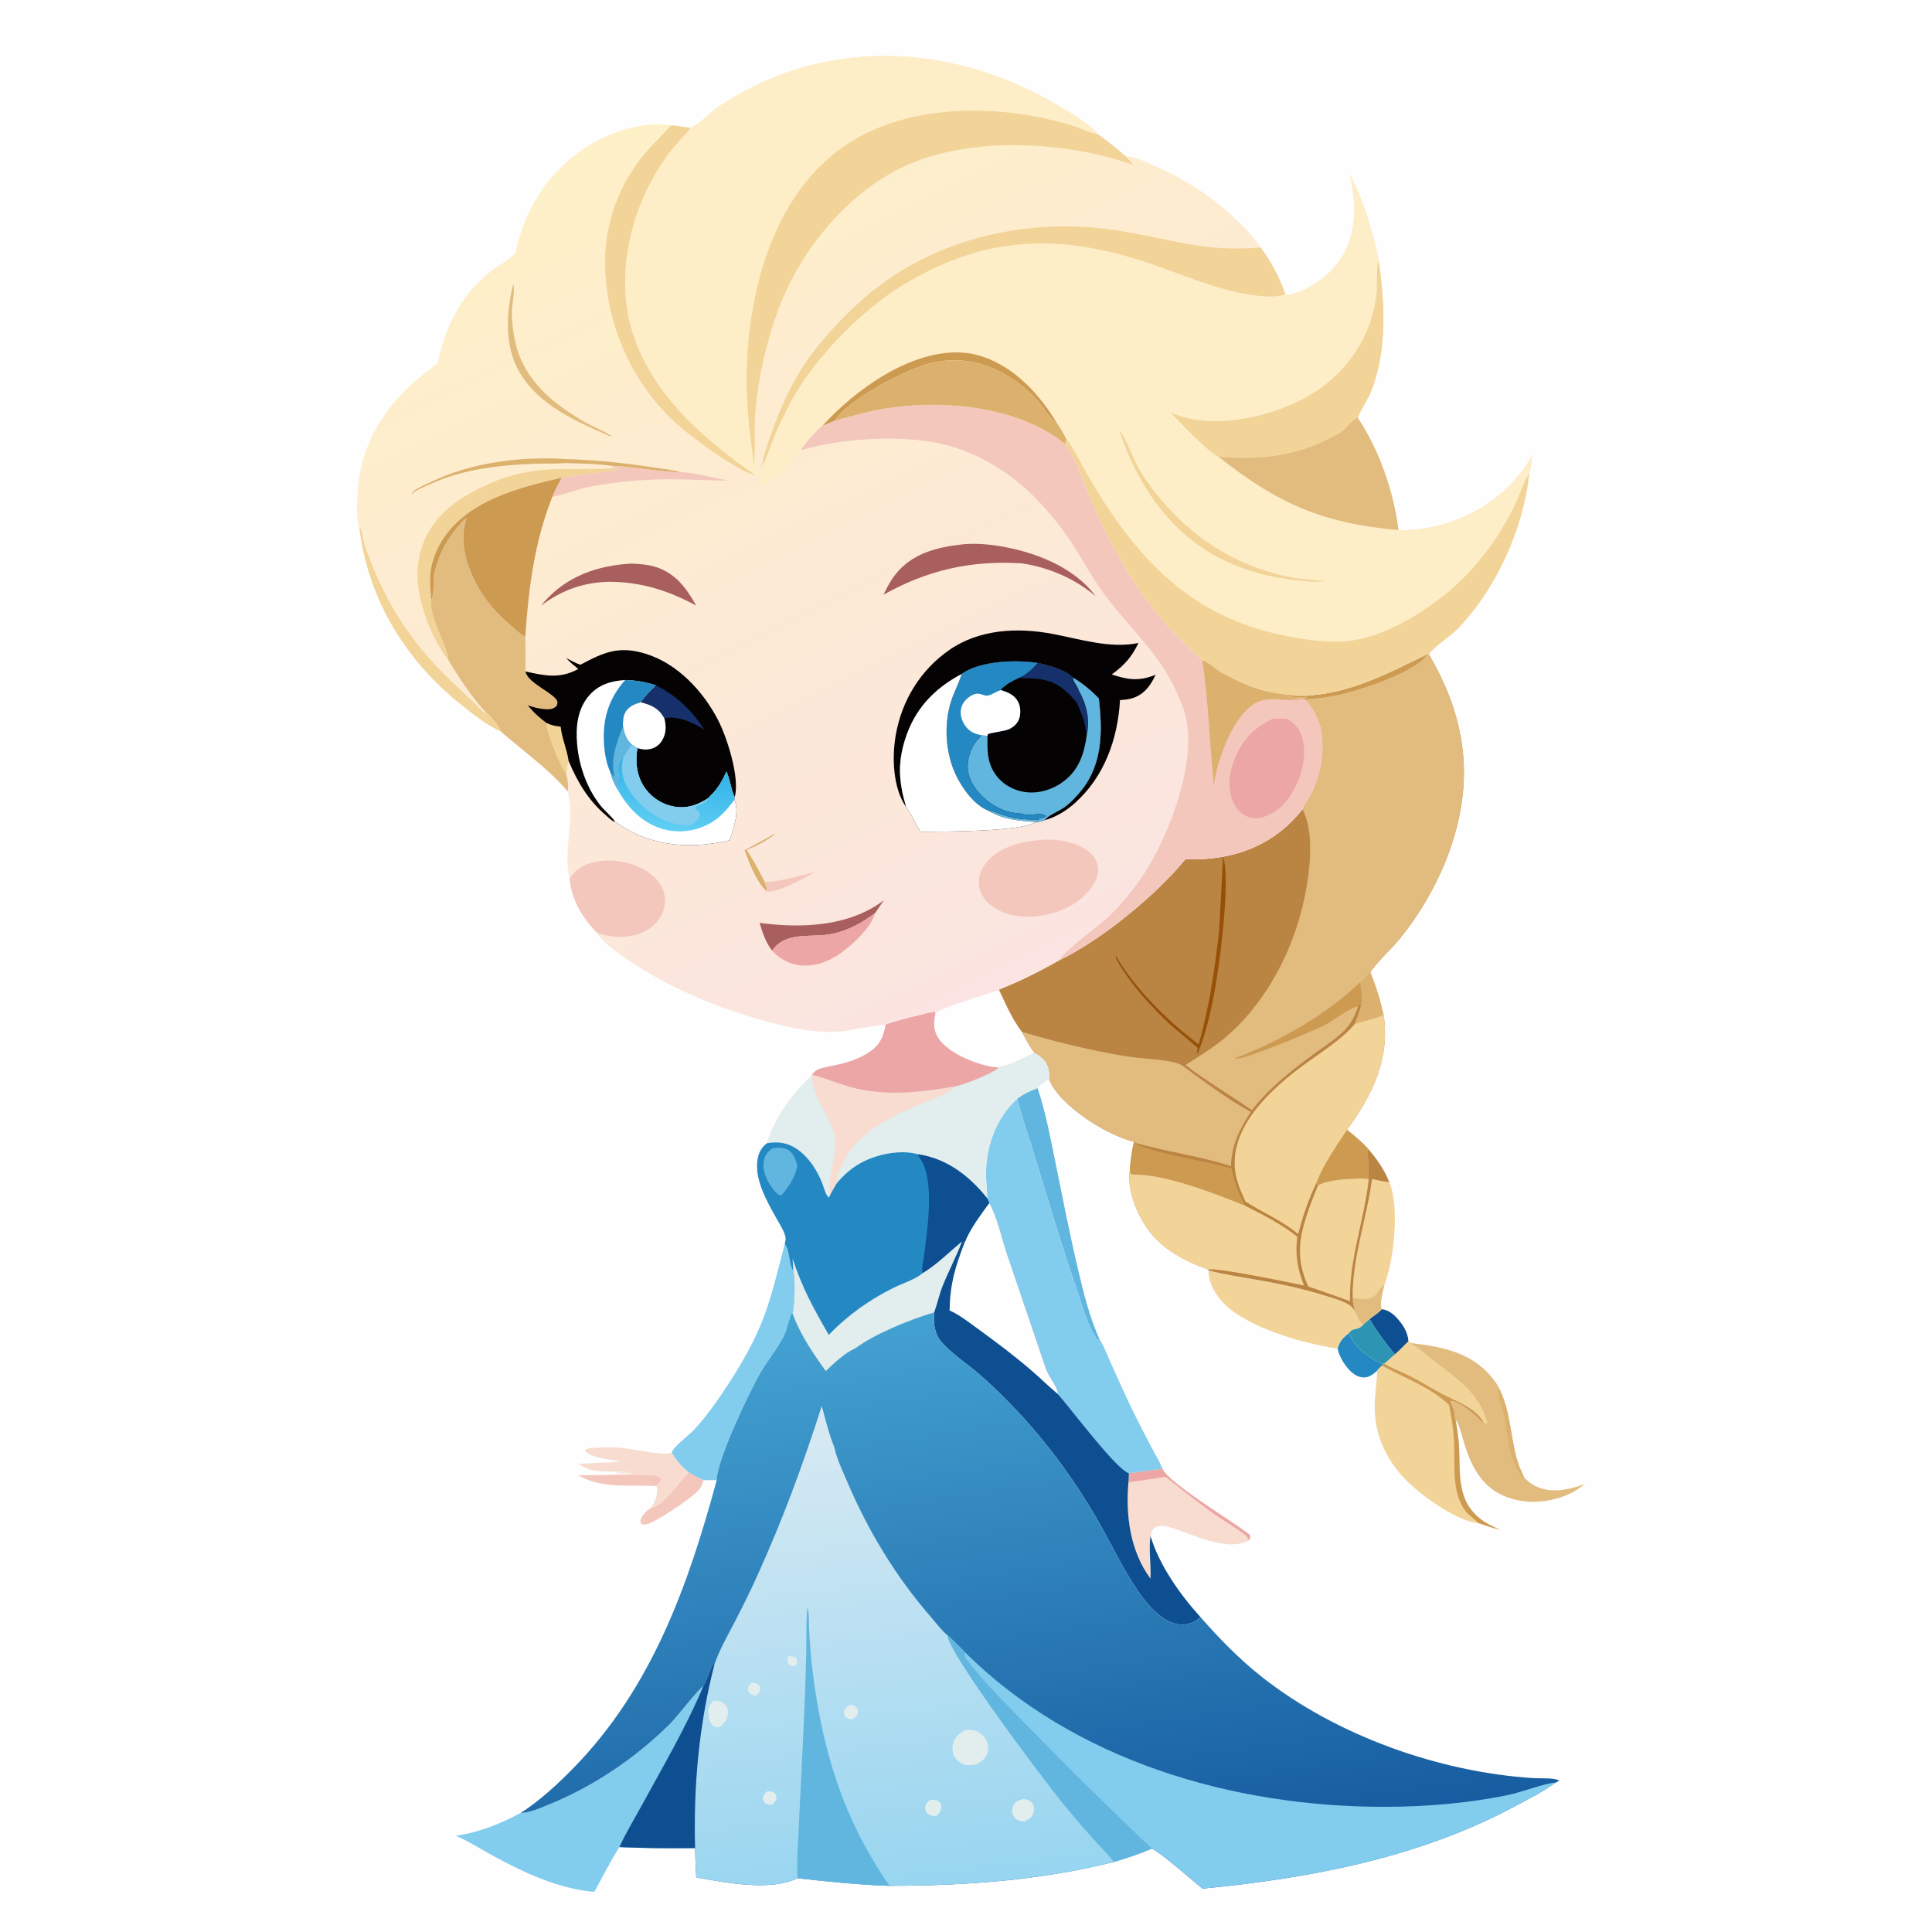 <svg version="1.1" xmlns="http://www.w3.org/2000/svg" style="display: block;" viewBox="0 0 2048 2048" width="1024" height="1024">
<defs>
	<linearGradient id="Gradient1" gradientUnits="userSpaceOnUse" x1="1113.55" y1="1974.83" x2="1023.14" y2="1363.75">
		<stop class="stop0" offset="0" stop-opacity="1" stop-color="rgb(23,93,161)"/>
		<stop class="stop1" offset="1" stop-opacity="1" stop-color="rgb(69,164,211)"/>
	</linearGradient>
	<linearGradient id="Gradient2" gradientUnits="userSpaceOnUse" x1="960.211" y1="2003.41" x2="903.68" y2="1494.26">
		<stop class="stop0" offset="0" stop-opacity="1" stop-color="rgb(151,213,240)"/>
		<stop class="stop1" offset="1" stop-opacity="1" stop-color="rgb(216,234,243)"/>
	</linearGradient>
	<linearGradient id="Gradient3" gradientUnits="userSpaceOnUse" x1="708.857" y1="112.927" x2="1144.7" y2="1005.88">
		<stop class="stop0" offset="0" stop-opacity="1" stop-color="rgb(254,240,199)"/>
		<stop class="stop1" offset="1" stop-opacity="1" stop-color="rgb(251,228,225)"/>
	</linearGradient>
	<linearGradient id="Gradient4" gradientUnits="userSpaceOnUse" x1="718.601" y1="816.599" x2="710.878" y2="878.611">
		<stop class="stop0" offset="0" stop-opacity="1" stop-color="rgb(51,180,233)"/>
		<stop class="stop1" offset="1" stop-opacity="1" stop-color="rgb(95,206,242)"/>
	</linearGradient>
</defs>
<path transform="translate(0,0)" fill="rgb(254,254,254)" d="M 0 0 L 2048 0 L 2048 2048 L 0 2048 L 0 0 z"/>
<path transform="translate(0,0)" fill="rgb(244,199,189)" d="M 612.856 1563.77 C 632.475 1563.99 651.904 1563.28 671.5 1562.85 L 673.209 1563.09 C 681.544 1564.19 692.151 1561.78 699.693 1566.06 C 700.411 1567.17 701.281 1567.7 700.791 1569.09 C 700.002 1571.32 697.269 1574.02 695.285 1575.31 C 666.443 1573.48 639.196 1578.85 612.856 1563.77 z"/>
<path transform="translate(0,0)" fill="rgb(220,177,110)" d="M 1441.76 1041.14 C 1445.29 1037.49 1448.7 1033.82 1452.7 1030.68 C 1458.67 1045.06 1463.27 1060.07 1466.63 1075.28 C 1462.18 1079.55 1442.9 1082.17 1435.66 1086.06 C 1438.57 1079.33 1441.26 1073.07 1442.81 1065.86 C 1444.89 1059.35 1442.81 1047.85 1441.76 1041.14 z"/>
<path transform="translate(0,0)" fill="rgb(13,79,144)" d="M 1464.62 1387.78 C 1472.65 1388.6 1478.87 1394.44 1483.73 1400.59 C 1488.83 1407.03 1492.53 1413.74 1492.98 1422.07 C 1488.11 1426.5 1483.88 1431.53 1478.78 1435.69 C 1472.35 1428.77 1455.55 1406.04 1451.87 1398.03 C 1456.2 1394.85 1461.06 1391.83 1464.62 1387.78 z"/>
<path transform="translate(0,0)" fill="rgb(36,136,195)" d="M 1429.77 1413.07 C 1434.15 1425.6 1447.82 1437.38 1459.65 1443.02 C 1461.8 1444.05 1464.02 1444.96 1466.26 1445.76 L 1465.04 1447.68 C 1463.33 1449.33 1461.09 1451.04 1459.84 1453.04 C 1456.72 1455.91 1452.69 1459.04 1448.46 1459.9 C 1443.99 1460.79 1439.2 1459.25 1435.52 1456.72 C 1427.38 1451.11 1419.84 1439.08 1417.93 1429.53 C 1420.05 1421.47 1423.66 1418.25 1429.77 1413.07 z"/>
<path transform="translate(0,0)" fill="rgb(45,149,179)" d="M 1451.87 1398.03 C 1455.55 1406.04 1472.35 1428.77 1478.78 1435.69 L 1467.56 1445.64 L 1466.26 1445.76 C 1464.02 1444.96 1461.8 1444.05 1459.65 1443.02 C 1447.82 1437.38 1434.15 1425.6 1429.77 1413.07 C 1435.62 1405.85 1437.69 1411.43 1444.53 1404.67 C 1446.79 1402.31 1449.43 1400.2 1451.87 1398.03 z"/>
<path transform="translate(0,0)" fill="rgb(244,199,189)" d="M 729.944 1560.59 C 735.068 1564.05 740.144 1566.48 745.817 1568.91 C 744.926 1571.84 744.088 1575.24 742.165 1577.68 C 734.038 1588.02 705.155 1606.13 693.334 1612.54 C 689.379 1614.68 685.948 1616.16 681.417 1616 C 679.313 1614.68 679.491 1614.64 678.819 1612.21 C 679.885 1606.48 684.364 1602.6 688.874 1599.21 C 689.224 1598.95 689.607 1598.74 689.974 1598.5 C 702.655 1596.1 721.045 1570.45 729.944 1560.59 z"/>
<path transform="translate(0,0)" fill="rgb(242,211,152)" d="M 380.844 559.195 L 382.567 560.046 C 384.538 566.559 385.286 573.557 387.483 579.901 C 404.872 630.124 429.976 672.746 467.338 710.788 C 482.08 725.799 497.959 739.655 512.619 754.757 L 514.049 754.963 L 514.472 754.531 C 519.821 758.49 528.906 769.207 531.121 775.602 C 517.154 769.422 502.489 757.815 490.468 748.346 C 430.432 701.061 390.066 635.582 380.844 559.195 z"/>
<path transform="translate(0,0)" fill="rgb(247,220,207)" d="M 612.869 1551.84 L 656.067 1549.58 L 656.21 1548.92 C 648.161 1547.24 640.539 1547.04 632.464 1544.41 C 628.683 1543.17 621.766 1541 619.951 1537.42 C 623.072 1534.63 628.806 1534.85 632.899 1534.61 C 641.24 1534.12 649.601 1534.01 657.934 1534.72 C 668.443 1535.6 704.987 1543.57 712.183 1540.03 C 717.213 1548.45 722.444 1554.31 729.944 1560.59 C 721.045 1570.45 702.655 1596.1 689.974 1598.5 C 693.686 1593.46 696.122 1587.2 696.564 1580.93 C 696.761 1578.13 697.072 1577.42 695.285 1575.31 C 697.269 1574.02 700.002 1571.32 700.791 1569.09 C 701.281 1567.7 700.411 1567.17 699.693 1566.06 C 692.151 1561.78 681.544 1564.19 673.209 1563.09 L 671.5 1562.85 C 665.793 1561.3 658.363 1561.91 652.377 1561.74 C 655.418 1560.17 665.321 1560.9 669.124 1560.79 C 666.969 1559.66 635.404 1560.74 625.967 1558.04 C 621.296 1556.7 617.076 1554.21 612.869 1551.84 z"/>
<path transform="translate(0,0)" fill="rgb(97,182,223)" d="M 1099.85 1153.33 C 1108.63 1179.63 1113.65 1206.93 1119.17 1234.05 C 1126.82 1271.66 1134.16 1309.36 1143.04 1346.71 C 1149.09 1372.17 1154.86 1395.97 1165.65 1419.88 L 1164.38 1420.39 L 1162.73 1419.65 C 1153.29 1407 1147.29 1384 1142.03 1368.75 C 1126.7 1324.32 1113.18 1279.46 1099.55 1234.49 C 1092.51 1211.24 1084.54 1188.12 1078.26 1164.67 C 1084.91 1159.46 1092.08 1156.41 1099.85 1153.33 z"/>
<path transform="translate(0,0)" fill="rgb(242,211,152)" d="M 1454.47 1249.94 C 1460.43 1251.05 1466.75 1252.71 1472.77 1253.16 C 1483.88 1279.09 1477.55 1336.07 1467.39 1362.37 C 1465.86 1369.7 1462.21 1380.64 1464.62 1387.78 C 1461.06 1391.83 1456.2 1394.85 1451.87 1398.03 C 1449.43 1400.2 1446.79 1402.31 1444.53 1404.67 C 1441.16 1400.15 1437.84 1395.28 1436.16 1389.86 C 1434.94 1385.06 1434.06 1380.76 1433.95 1375.77 C 1433.31 1333.46 1448.94 1291.76 1454.47 1249.94 z"/>
<path transform="translate(0,0)" fill="rgb(226,188,127)" d="M 1433.95 1375.77 C 1463.09 1381.29 1457.75 1367.22 1467.39 1362.37 C 1465.86 1369.7 1462.21 1380.64 1464.62 1387.78 C 1461.06 1391.83 1456.2 1394.85 1451.87 1398.03 C 1449.43 1400.2 1446.79 1402.31 1444.53 1404.67 C 1441.16 1400.15 1437.84 1395.28 1436.16 1389.86 C 1434.94 1385.06 1434.06 1380.76 1433.95 1375.77 z"/>
<path transform="translate(0,0)" fill="rgb(247,220,207)" d="M 1196.63 1561.64 C 1208.55 1560.19 1220.44 1558.47 1232.34 1556.85 C 1237.69 1572.44 1322.93 1622.67 1324.96 1627.55 C 1325.8 1629.58 1324.68 1631.23 1323.86 1633.01 C 1323.74 1633.07 1323.64 1633.14 1323.52 1633.2 C 1299.53 1645.3 1263.39 1625.78 1239.82 1618.81 C 1235.1 1617.41 1228.67 1616.35 1224.27 1619.17 C 1221.04 1621.24 1220.56 1624.95 1219.67 1628.43 C 1217.37 1640.4 1220.38 1659.97 1219.56 1673.41 C 1197.98 1644.22 1193.1 1606.38 1196.21 1571.18 C 1196.53 1568.02 1196.54 1564.81 1196.63 1561.64 z"/>
<path transform="translate(0,0)" fill="rgb(236,166,165)" d="M 1196.63 1561.64 C 1208.55 1560.19 1220.44 1558.47 1232.34 1556.85 C 1237.69 1572.44 1322.93 1622.67 1324.96 1627.55 C 1325.8 1629.58 1324.68 1631.23 1323.86 1633.01 C 1322.93 1630.87 1322.19 1629.14 1320.37 1627.61 C 1310.61 1619.41 1298.31 1612.99 1287.83 1605.51 C 1269.84 1592.69 1252.8 1578.89 1235.35 1565.39 C 1222.34 1567.63 1209.31 1569.48 1196.21 1571.18 C 1196.53 1568.02 1196.54 1564.81 1196.63 1561.64 z"/>
<path transform="translate(0,0)" fill="rgb(242,211,152)" d="M 1280.98 1346.71 C 1300.2 1351.63 1320.08 1354.38 1339.59 1357.92 C 1362.95 1362.16 1385.46 1367.32 1408.09 1374.51 C 1415.47 1376.85 1424.94 1379.37 1431.26 1383.99 C 1433.33 1385.5 1434.77 1387.74 1436.16 1389.86 C 1437.84 1395.28 1441.16 1400.15 1444.53 1404.67 C 1437.69 1411.43 1435.62 1405.85 1429.77 1413.07 C 1423.66 1418.25 1420.05 1421.47 1417.93 1429.53 C 1382.34 1424.55 1324.18 1407.69 1298.67 1383.04 C 1288.99 1373.68 1281.15 1360.46 1280.98 1346.71 z"/>
<path transform="translate(0,0)" fill="rgb(130,204,238)" d="M 712.183 1540.03 C 712.692 1534.53 730.669 1520.97 735.122 1516.25 C 748.787 1501.74 760.276 1485.16 771.176 1468.52 C 785.385 1446.83 799.329 1422.85 808.703 1398.64 C 818.577 1373.14 824.828 1345.18 831.889 1318.74 C 837.884 1326.94 835.572 1339.01 840.981 1347.24 C 843.196 1359.07 842.323 1380.99 840.232 1392.78 L 839.475 1391.45 C 835.618 1399.77 834.594 1409.15 830.264 1417.37 C 823.342 1430.5 813.747 1442.14 806.254 1454.93 C 794.569 1474.9 759.695 1548.27 759.712 1569.13 L 745.817 1568.91 C 740.144 1566.48 735.068 1564.05 729.944 1560.59 C 722.444 1554.31 717.213 1548.45 712.183 1540.03 z"/>
<path transform="translate(0,0)" fill="rgb(226,188,127)" d="M 1478.78 1435.69 C 1483.88 1431.53 1488.11 1426.5 1492.98 1422.07 L 1496.16 1423.73 C 1528.83 1427.54 1560.59 1433.79 1582.17 1460.98 C 1584.82 1464.31 1587.81 1468.22 1589.4 1472.16 C 1601.06 1496.08 1600.99 1520.97 1607.7 1545.99 C 1609.69 1553.42 1612.6 1559.25 1615.61 1566.22 C 1619.42 1569.94 1623.11 1573.17 1627.98 1575.49 C 1644.75 1583.45 1663.49 1579.11 1680.08 1573.13 C 1676.78 1575.64 1673.37 1578.2 1669.8 1580.3 C 1650.86 1591.45 1625.05 1594.99 1603.86 1589.14 C 1573.35 1580.72 1560.58 1557.8 1551.94 1529.46 C 1549.79 1522.38 1547.79 1512.72 1543.99 1506.53 C 1543.65 1505.98 1543.29 1505.45 1542.95 1504.9 C 1542.12 1503.01 1542.13 1501.72 1542.05 1499.71 C 1541.85 1494.7 1539.21 1490.21 1537.5 1485.55 C 1539.88 1484.65 1541.36 1485.52 1543.58 1486.54 C 1554.07 1491.32 1563.48 1499.74 1571.5 1507.86 L 1572.46 1507.6 C 1564.3 1492.23 1542.97 1485.22 1528.64 1477.64 C 1517.48 1471.74 1506.84 1464.9 1495.6 1459.15 C 1486.39 1454.44 1476.43 1450.93 1467.56 1445.64 L 1478.78 1435.69 z"/>
<path transform="translate(0,0)" fill="rgb(220,177,110)" d="M 1589.4 1472.16 C 1601.06 1496.08 1600.99 1520.97 1607.7 1545.99 C 1609.69 1553.42 1612.6 1559.25 1615.61 1566.22 L 1615.11 1566.8 L 1613.8 1566.62 C 1610.59 1562.34 1608 1557.81 1606 1552.84 C 1604.29 1548.62 1602.39 1544.11 1601.26 1539.71 C 1597.89 1526.55 1596.97 1512.86 1594.06 1499.66 C 1592.63 1493.2 1587.46 1481.16 1588.18 1475.01 C 1588.3 1473.98 1589 1473.11 1589.4 1472.16 z"/>
<path transform="translate(0,0)" fill="rgb(242,211,152)" d="M 1478.78 1435.69 C 1483.88 1431.53 1488.11 1426.5 1492.98 1422.07 L 1496.16 1423.73 L 1496.02 1424.62 L 1497.12 1425.24 C 1505.69 1430.19 1513.15 1437.35 1521.05 1443.34 C 1545.21 1461.68 1567.95 1476.85 1576.64 1507.84 L 1576.24 1509.92 C 1574.85 1509.2 1573.75 1508.53 1572.46 1507.6 C 1564.3 1492.23 1542.97 1485.22 1528.64 1477.64 C 1517.48 1471.74 1506.84 1464.9 1495.6 1459.15 C 1486.39 1454.44 1476.43 1450.93 1467.56 1445.64 L 1478.78 1435.69 z"/>
<path transform="translate(0,0)" fill="rgb(242,211,152)" d="M 1467.56 1445.64 C 1476.43 1450.93 1486.39 1454.44 1495.6 1459.15 C 1506.84 1464.9 1517.48 1471.74 1528.64 1477.64 C 1542.97 1485.22 1564.3 1492.23 1572.46 1507.6 L 1571.5 1507.86 C 1563.48 1499.74 1554.07 1491.32 1543.58 1486.54 C 1541.36 1485.52 1539.88 1484.65 1537.5 1485.55 C 1539.21 1490.21 1541.85 1494.7 1542.05 1499.71 C 1542.13 1501.72 1542.12 1503.01 1542.95 1504.9 C 1544.53 1514.5 1546.19 1524.11 1546.65 1533.84 C 1548.02 1563.13 1543.95 1591.67 1570.99 1611.39 C 1576.86 1615.67 1583.46 1618.63 1590.08 1621.53 C 1582.28 1619.65 1574.83 1617.25 1567.27 1614.59 C 1544.03 1612.71 1504.73 1584.1 1488.92 1567.4 C 1468.48 1545.81 1456.56 1519.16 1457.24 1489.18 C 1457.51 1477.42 1459.51 1465.75 1459.82 1453.99 L 1459.84 1453.04 C 1461.09 1451.04 1463.33 1449.33 1465.04 1447.68 L 1466.26 1445.76 L 1467.56 1445.64 z"/>
<path transform="translate(0,0)" fill="rgb(205,154,82)" d="M 1467.56 1445.64 C 1476.43 1450.93 1486.39 1454.44 1495.6 1459.15 C 1506.84 1464.9 1517.48 1471.74 1528.64 1477.64 C 1542.97 1485.22 1564.3 1492.23 1572.46 1507.6 L 1571.5 1507.86 C 1563.48 1499.74 1554.07 1491.32 1543.58 1486.54 C 1541.36 1485.52 1539.88 1484.65 1537.5 1485.55 C 1539.21 1490.21 1541.85 1494.7 1542.05 1499.71 C 1542.13 1501.72 1542.12 1503.01 1542.95 1504.9 C 1544.53 1514.5 1546.19 1524.11 1546.65 1533.84 C 1548.02 1563.13 1543.95 1591.67 1570.99 1611.39 C 1576.86 1615.67 1583.46 1618.63 1590.08 1621.53 C 1582.28 1619.65 1574.83 1617.25 1567.27 1614.59 C 1562.97 1610.09 1556.89 1606.4 1553.22 1601.41 C 1538.02 1580.75 1542.7 1551.43 1541.38 1527.62 C 1540.66 1514.63 1538.67 1501.94 1536.04 1489.22 C 1516 1470.17 1488.81 1460.77 1465.04 1447.68 L 1466.26 1445.76 L 1467.56 1445.64 z"/>
<path transform="translate(0,0)" fill="rgb(130,204,238)" d="M 551.951 1921.82 C 561.32 1921.75 572.641 1916.62 581.28 1913.13 C 629.106 1893.78 673.549 1863.73 710.183 1827.43 C 717.308 1820.37 741.426 1789.18 745.591 1787.41 C 727.357 1830.8 702.856 1872.46 680.32 1913.79 C 672.407 1928.3 663.387 1942.92 656.628 1957.96 C 646.819 1973.16 638.809 1989.64 629.951 2005.42 C 592.117 2002.37 554.418 1984.66 521.454 1966.57 C 509.333 1959.92 497.548 1952.3 484.892 1946.71 L 483.276 1946.01 C 508.778 1942.18 529.302 1933.75 551.951 1921.82 z"/>
<path transform="translate(0,0)" fill="rgb(130,204,238)" d="M 1078.26 1164.67 C 1084.54 1188.12 1092.51 1211.24 1099.55 1234.49 C 1113.18 1279.46 1126.7 1324.32 1142.03 1368.75 C 1147.29 1384 1153.29 1407 1162.73 1419.65 L 1164.38 1420.39 L 1165.65 1419.88 C 1170.2 1426.74 1173.22 1435.38 1176.62 1442.9 C 1183.75 1458.63 1190.71 1474.46 1198.2 1490.02 C 1205.03 1504.22 1212.2 1518.28 1219.54 1532.21 C 1223.81 1540.3 1228.83 1548.42 1232.34 1556.85 C 1220.44 1558.47 1208.55 1560.19 1196.63 1561.64 C 1182.93 1557.34 1134.93 1492.82 1121.58 1477.97 C 1121.33 1470.19 1111.65 1459.19 1108.97 1451.45 L 1067.78 1330.27 C 1061.7 1312.21 1057.7 1291.74 1048.7 1275.02 L 1046.48 1270.34 C 1046.54 1260.88 1044.88 1251.44 1045.18 1241.84 C 1046.1 1212.21 1056.5 1185.07 1078.26 1164.67 z"/>
<path transform="translate(0,0)" fill="rgb(13,79,144)" d="M 1048.7 1275.02 C 1057.7 1291.74 1061.7 1312.21 1067.78 1330.27 L 1108.97 1451.45 C 1111.65 1459.19 1121.33 1470.19 1121.58 1477.97 C 1134.93 1492.82 1182.93 1557.34 1196.63 1561.64 C 1196.54 1564.81 1196.53 1568.02 1196.21 1571.18 C 1193.1 1606.38 1197.98 1644.22 1219.56 1673.41 C 1220.38 1659.97 1217.37 1640.4 1219.67 1628.43 C 1228.84 1659.24 1251.01 1690.38 1272.54 1714.2 C 1266.58 1719.52 1260.36 1722.49 1252.21 1722.17 C 1227.81 1721.21 1206.47 1688.21 1195.49 1669.59 C 1183.9 1649.92 1173.92 1629.32 1162.44 1609.56 C 1136.88 1565.54 1105.99 1523.95 1070.36 1487.5 C 1058.99 1475.86 1047.15 1464.37 1034.66 1453.92 C 1022.68 1443.9 1008.25 1434.46 998.103 1422.68 C 990.122 1413.41 989.531 1402.85 990.149 1391.28 C 993.51 1382.03 995.48 1372.29 999.143 1363.12 C 1005.46 1347.31 1013.52 1332.2 1019.58 1316.26 L 1022.65 1316.84 C 1028.53 1301.99 1039.38 1287.95 1048.7 1275.02 z"/>
<path transform="translate(0,0)" fill="rgb(254,254,254)" d="M 1048.7 1275.02 C 1057.7 1291.74 1061.7 1312.21 1067.78 1330.27 L 1108.97 1451.45 C 1111.65 1459.19 1121.33 1470.19 1121.58 1477.97 C 1111.55 1469.58 1102.2 1460.29 1092.24 1451.79 C 1074.38 1436.55 1055.59 1422.35 1036.57 1408.61 C 1027.28 1401.89 1017.11 1393.69 1006.57 1389.17 C 1007.2 1360.35 1012.42 1343.49 1022.65 1316.84 C 1028.53 1301.99 1039.38 1287.95 1048.7 1275.02 z"/>
<path transform="translate(0,0)" fill="rgb(226,237,238)" d="M 991.696 1073.72 C 995.915 1068.27 1047.7 1053.6 1058.85 1048.96 C 1066.04 1064.14 1073.06 1080.47 1083.3 1093.87 C 1087.31 1101.09 1091.4 1109.57 1096.72 1115.86 C 1103.49 1119.64 1109.36 1124.19 1111.55 1132.03 C 1112.67 1136.05 1113.13 1140.67 1112.4 1144.8 C 1107.79 1145.22 1103.13 1150.21 1099.85 1153.33 C 1092.08 1156.41 1084.91 1159.46 1078.26 1164.67 C 1056.5 1185.07 1046.1 1212.21 1045.18 1241.84 C 1044.88 1251.44 1046.54 1260.88 1046.48 1270.34 C 1027.51 1246.6 1003.96 1228.24 973.212 1223.6 C 954.487 1218.2 929.515 1223.52 912.723 1232.65 C 902.63 1238.15 893.653 1245.97 886.525 1254.96 L 880.373 1265.84 C 879.666 1267.79 879.834 1267.97 878.125 1269.36 C 874.935 1265.56 873.449 1259.24 871.669 1254.58 C 866.406 1240.8 857.216 1226.43 844.802 1218.02 C 834.852 1211.28 824.615 1209.79 812.956 1211.92 C 822.435 1183.33 838.693 1161.41 859.988 1140.6 L 860.811 1139.34 C 862.556 1136.9 864.105 1135.12 866.911 1133.85 C 872.315 1131.4 878.703 1130.6 884.494 1129.38 C 897.449 1126.65 911.435 1122.4 922.37 1114.68 C 932.993 1107.17 936.501 1099.05 938.707 1086.75 L 938.926 1086.21 C 941.368 1083.79 985.307 1073.1 990.539 1072.4 L 991.696 1073.72 z"/>
<path transform="translate(0,0)" fill="rgb(247,220,207)" d="M 859.988 1140.6 L 860.811 1139.34 L 861.945 1139.61 C 875.331 1142.98 888.083 1148.61 901.392 1152.27 C 938.607 1162.52 975.677 1157.9 1013 1151.52 C 1006.08 1158.66 995.83 1161.94 986.84 1165.78 C 951.73 1180.76 912.799 1195.03 894.537 1231.23 C 890.953 1238.33 886.575 1245.83 886.506 1253.97 C 886.503 1254.3 886.518 1254.63 886.525 1254.96 L 880.373 1265.84 C 879.666 1267.79 879.834 1267.97 878.125 1269.36 C 874.935 1265.56 873.449 1259.24 871.669 1254.58 C 866.406 1240.8 857.216 1226.43 844.802 1218.02 C 834.852 1211.28 824.615 1209.79 812.956 1211.92 C 822.435 1183.33 838.693 1161.41 859.988 1140.6 z"/>
<path transform="translate(0,0)" fill="rgb(226,237,238)" d="M 859.988 1140.6 C 861.397 1147.55 862.721 1154.5 865.432 1161.08 C 872.103 1177.29 884.519 1192.67 885.661 1210.67 C 886.505 1223.97 875.771 1256.2 880.373 1265.84 C 879.666 1267.79 879.834 1267.97 878.125 1269.36 C 874.935 1265.56 873.449 1259.24 871.669 1254.58 C 866.406 1240.8 857.216 1226.43 844.802 1218.02 C 834.852 1211.28 824.615 1209.79 812.956 1211.92 C 822.435 1183.33 838.693 1161.41 859.988 1140.6 z"/>
<path transform="translate(0,0)" fill="rgb(236,166,165)" d="M 991.696 1073.72 C 995.915 1068.27 1047.7 1053.6 1058.85 1048.96 C 1066.04 1064.14 1073.06 1080.47 1083.3 1093.87 C 1087.31 1101.09 1091.4 1109.57 1096.72 1115.86 C 1085.44 1121.46 1071.29 1129.44 1058.84 1131.11 C 1058.3 1131.18 1057.75 1131.28 1057.21 1131.36 L 1057.89 1132.64 C 1049.49 1138.67 1022.97 1149.49 1013 1151.52 C 975.677 1157.9 938.607 1162.52 901.392 1152.27 C 888.083 1148.61 875.331 1142.98 861.945 1139.61 L 860.811 1139.34 C 862.556 1136.9 864.105 1135.12 866.911 1133.85 C 872.315 1131.4 878.703 1130.6 884.494 1129.38 C 897.449 1126.65 911.435 1122.4 922.37 1114.68 C 932.993 1107.17 936.501 1099.05 938.707 1086.75 L 938.926 1086.21 C 941.368 1083.79 985.307 1073.1 990.539 1072.4 L 991.696 1073.72 z"/>
<path transform="translate(0,0)" fill="rgb(254,254,254)" d="M 991.696 1073.72 C 995.915 1068.27 1047.7 1053.6 1058.85 1048.96 C 1066.04 1064.14 1073.06 1080.47 1083.3 1093.87 C 1087.31 1101.09 1091.4 1109.57 1096.72 1115.86 C 1085.44 1121.46 1071.29 1129.44 1058.84 1131.11 C 1058.3 1131.18 1057.75 1131.28 1057.21 1131.36 C 1055.43 1131.28 1053.77 1131.17 1052.01 1130.89 C 1034.04 1128.02 1005.05 1116.3 994.751 1100.5 C 988.919 1091.56 989.707 1083.61 991.696 1073.72 z"/>
<path transform="translate(0,0)" fill="rgb(36,136,195)" d="M 812.956 1211.92 C 824.615 1209.79 834.852 1211.28 844.802 1218.02 C 857.216 1226.43 866.406 1240.8 871.669 1254.58 C 873.449 1259.24 874.935 1265.56 878.125 1269.36 C 879.834 1267.97 879.666 1267.79 880.373 1265.84 L 886.525 1254.96 C 893.653 1245.97 902.63 1238.15 912.723 1232.65 C 929.515 1223.52 954.487 1218.2 973.212 1223.6 C 1003.96 1228.24 1027.51 1246.6 1046.48 1270.34 L 1048.7 1275.02 C 1039.38 1287.95 1028.53 1301.99 1022.65 1316.84 L 1019.58 1316.26 C 1013.52 1332.2 1005.46 1347.31 999.143 1363.12 C 995.48 1372.29 993.51 1382.03 990.149 1391.28 C 965.082 1398.75 927.407 1413.87 906.495 1429.46 C 895.328 1434.29 884.127 1445.13 875.35 1453.45 C 861.56 1434.19 848.422 1415.22 840.232 1392.78 C 842.323 1380.99 843.196 1359.07 840.981 1347.24 C 835.572 1339.01 837.884 1326.94 831.889 1318.74 C 832.397 1316.29 833.149 1313.44 832.552 1310.96 C 830.935 1304.23 826.363 1297.4 823 1291.4 C 813.058 1273.68 799.278 1249.76 803.116 1228.5 C 804.345 1221.69 807.344 1215.96 812.956 1211.92 z"/>
<path transform="translate(0,0)" fill="rgb(97,182,223)" d="M 818.692 1217.36 C 823.802 1216.4 829.841 1216.13 834.602 1218.56 C 841.36 1222 843.302 1228.98 845.252 1235.69 C 843.021 1247.37 837.82 1255.02 830.815 1264.33 L 828.033 1267.19 C 823.655 1266.42 820.904 1262.49 818.382 1259.05 C 812.593 1251.13 807.844 1240.45 809.675 1230.5 C 810.824 1224.26 813.727 1221.01 818.692 1217.36 z"/>
<path transform="translate(0,0)" fill="rgb(13,79,144)" d="M 973.212 1223.6 C 1003.96 1228.24 1027.51 1246.6 1046.48 1270.34 L 1048.7 1275.02 C 1039.38 1287.95 1028.53 1301.99 1022.65 1316.84 L 1019.58 1316.26 L 1018.29 1317.32 C 1004.64 1328.64 993.308 1340.38 977.943 1349.72 C 976.55 1345.46 978.893 1336.87 979.474 1332.06 C 982.74 1305.05 991.338 1251.81 975.762 1228.64 C 974.814 1227.23 973.965 1226.17 973.43 1224.54 C 973.331 1224.23 973.284 1223.91 973.212 1223.6 z"/>
<path transform="translate(0,0)" fill="rgb(226,237,238)" d="M 977.943 1349.72 C 993.308 1340.38 1004.64 1328.64 1018.29 1317.32 L 1019.58 1316.26 C 1013.52 1332.2 1005.46 1347.31 999.143 1363.12 C 995.48 1372.29 993.51 1382.03 990.149 1391.28 C 965.082 1398.75 927.407 1413.87 906.495 1429.46 C 895.328 1434.29 884.127 1445.13 875.35 1453.45 C 861.56 1434.19 848.422 1415.22 840.232 1392.78 C 842.323 1380.99 843.196 1359.07 840.981 1347.24 C 840.731 1342.91 840.476 1338.58 840.15 1334.26 C 850.83 1366.14 862.17 1386.52 878.546 1415.05 C 898.274 1394.41 921.725 1377.7 947.344 1365.05 C 956.925 1360.32 969.766 1356.47 977.943 1349.72 z"/>
<path transform="translate(0,0)" fill="rgb(186,132,67)" d="M 1513.52 693.118 L 1514.45 693.241 C 1548.88 752.067 1561.52 811.107 1543.82 878.479 C 1532.61 921.147 1509.81 964.273 1481.36 997.945 C 1474.7 1005.83 1456.16 1023.78 1452.7 1030.68 C 1448.7 1033.82 1445.29 1037.49 1441.76 1041.14 C 1442.81 1047.85 1444.89 1059.35 1442.81 1065.86 C 1441.26 1073.07 1438.57 1079.33 1435.66 1086.06 C 1442.9 1082.17 1462.18 1079.55 1466.63 1075.28 C 1473.64 1121.85 1455.24 1160.05 1428.36 1197.02 C 1428.19 1197.27 1428 1197.5 1427.83 1197.74 C 1435.95 1203.84 1443.31 1210.39 1450.24 1217.82 C 1459.76 1228.73 1467.29 1239.71 1472.77 1253.16 C 1466.75 1252.71 1460.43 1251.05 1454.47 1249.94 C 1448.94 1291.76 1433.31 1333.46 1433.95 1375.77 C 1434.06 1380.76 1434.94 1385.06 1436.16 1389.86 C 1434.77 1387.74 1433.33 1385.5 1431.26 1383.99 C 1424.94 1379.37 1415.47 1376.85 1408.09 1374.51 C 1385.46 1367.32 1362.95 1362.16 1339.59 1357.92 C 1320.08 1354.38 1300.2 1351.63 1280.98 1346.71 L 1280.82 1345.86 C 1255.91 1336.58 1232.89 1325.14 1216.89 1303.17 C 1205.38 1287.37 1194.62 1261.11 1197.61 1241.32 C 1198.25 1230.86 1199.73 1220.47 1202.12 1210.25 C 1195.54 1208.99 1188.61 1205.94 1182.48 1203.32 C 1159.71 1193.59 1121.98 1168.44 1112.4 1144.8 C 1113.13 1140.67 1112.67 1136.05 1111.55 1132.03 C 1109.36 1124.19 1103.49 1119.64 1096.72 1115.86 C 1091.4 1109.57 1087.31 1101.09 1083.3 1093.87 C 1073.06 1080.47 1066.04 1064.14 1058.85 1048.96 C 1080.99 1040.34 1102.39 1029.52 1123.03 1017.78 C 1166.77 996.936 1225.66 948.751 1256.63 910.692 C 1266.3 911.153 1275.93 910.841 1285.56 909.704 C 1324.68 905.084 1356.15 888.752 1380.67 857.857 C 1381.66 853.876 1386.77 847.233 1388.81 843.404 C 1397.97 826.147 1402.36 807.077 1401.87 787.507 C 1401.43 770.302 1395.31 753.251 1382.7 741.16 L 1379.51 741.14 C 1373.32 740.842 1367.12 740.455 1360.93 740.303 L 1363.24 740.545 L 1363 739.653 C 1367.73 741.386 1380.31 740.247 1385.38 739.52 L 1385.22 739.056 L 1366.09 738.858 C 1372.13 737.069 1380.05 738.571 1386.58 737.341 C 1386.88 737.286 1387.17 737.222 1387.46 737.162 C 1433.63 734.064 1472.96 712.872 1513.52 693.118 z"/>
<path transform="translate(0,0)" fill="rgb(150,80,8)" d="M 1292.22 987.964 L 1296.51 909.514 L 1297.05 909.172 C 1301.83 928.458 1297.94 971.718 1295.57 992.63 C 1291.96 1028.97 1283.78 1083.9 1269.46 1116.77 C 1267.65 1114.9 1270.23 1112.47 1269.47 1110.69 C 1269.22 1110.11 1242.59 1088.13 1239.79 1085.45 C 1218.62 1065.25 1198.14 1042.99 1183.79 1017.35 C 1182.63 1015.27 1182.61 1015.39 1183.23 1013.16 L 1182.79 1012.95 L 1182.43 1014.77 L 1183.31 1013.2 L 1182.92 1013.31 C 1203.15 1048.4 1238.39 1082.83 1270.65 1107.03 C 1281.91 1067.84 1287.51 1028.35 1292.22 987.964 z"/>
<path transform="translate(0,0)" fill="rgb(205,154,82)" d="M 1202.12 1210.25 L 1204.9 1211.76 C 1205.86 1213.89 1205.11 1213.36 1206.81 1214 C 1238.4 1225.91 1273.2 1229.23 1305.59 1238.69 C 1308.14 1253.26 1313.02 1264.97 1319.78 1278.06 C 1289.6 1265.72 1236.5 1245.13 1204.2 1245.15 C 1201.99 1245.15 1200.7 1245.16 1198.62 1244.22 L 1197.61 1241.32 C 1198.25 1230.86 1199.73 1220.47 1202.12 1210.25 z"/>
<path transform="translate(0,0)" fill="rgb(242,211,152)" d="M 1396.94 1256.84 C 1405.89 1249.9 1439.93 1248.38 1450.98 1249.64 C 1446.23 1293.56 1430.04 1334.57 1431.02 1379.3 C 1416.38 1373.91 1401.67 1368.78 1386.89 1363.8 C 1372.63 1333.32 1377.35 1309.19 1388.53 1278.59 C 1391.2 1271.29 1394.09 1264.07 1396.94 1256.84 z"/>
<path transform="translate(0,0)" fill="rgb(242,211,152)" d="M 1197.61 1241.32 L 1198.62 1244.22 C 1200.7 1245.16 1201.99 1245.15 1204.2 1245.15 C 1236.5 1245.13 1289.6 1265.72 1319.78 1278.06 C 1339 1287.87 1358.27 1297.48 1375.24 1311 C 1372.64 1329.67 1375.41 1345.29 1382.3 1362.74 C 1370.26 1360.1 1287.89 1343.01 1280.82 1345.86 C 1255.91 1336.58 1232.89 1325.14 1216.89 1303.17 C 1205.38 1287.37 1194.62 1261.11 1197.61 1241.32 z"/>
<path transform="translate(0,0)" fill="rgb(226,188,127)" d="M 1083.3 1093.87 C 1119.32 1104.52 1156.81 1113.58 1193.86 1119.75 C 1209.97 1122.44 1231.7 1122.66 1246.38 1126.55 C 1253.12 1128.33 1259.19 1133.92 1264.75 1138.05 C 1284.2 1152.13 1304.86 1167.09 1325.86 1178.68 C 1313.79 1197.3 1305.52 1213.64 1304.88 1236.15 C 1272.4 1225.47 1237.83 1221.33 1204.9 1211.76 L 1202.12 1210.25 C 1195.54 1208.99 1188.61 1205.94 1182.48 1203.32 C 1159.71 1193.59 1121.98 1168.44 1112.4 1144.8 C 1113.13 1140.67 1112.67 1136.05 1111.55 1132.03 C 1109.36 1124.19 1103.49 1119.64 1096.72 1115.86 C 1091.4 1109.57 1087.31 1101.09 1083.3 1093.87 z"/>
<path transform="translate(0,0)" fill="rgb(242,211,152)" d="M 1466.63 1075.28 C 1473.64 1121.85 1455.24 1160.05 1428.36 1197.02 C 1428.19 1197.27 1428 1197.5 1427.83 1197.74 C 1435.95 1203.84 1443.31 1210.39 1450.24 1217.82 L 1449.19 1220.02 L 1449.84 1221.84 C 1450.47 1231.07 1450.22 1240.45 1450.98 1249.64 C 1439.93 1248.38 1405.89 1249.9 1396.94 1256.84 L 1395.38 1254.15 C 1386.99 1271.52 1380.83 1289.54 1376.13 1308.24 C 1359.07 1293.67 1338.84 1285.68 1320.23 1273.69 C 1314.77 1261.95 1309.77 1250.15 1308.94 1237.07 C 1306.03 1191.54 1348.79 1153.46 1382 1128.9 C 1400.19 1115.45 1420.73 1103.17 1435.66 1086.06 C 1442.9 1082.17 1462.18 1079.55 1466.63 1075.28 z"/>
<path transform="translate(0,0)" fill="rgb(205,154,82)" d="M 1427.83 1197.74 C 1435.95 1203.84 1443.31 1210.39 1450.24 1217.82 L 1449.19 1220.02 L 1449.84 1221.84 C 1450.47 1231.07 1450.22 1240.45 1450.98 1249.64 C 1439.93 1248.38 1405.89 1249.9 1396.94 1256.84 L 1395.38 1254.15 C 1401.43 1236.59 1417.41 1213.6 1427.83 1197.74 z"/>
<path transform="translate(0,0)" fill="rgb(226,188,127)" d="M 1513.52 693.118 L 1514.45 693.241 C 1548.88 752.067 1561.52 811.107 1543.82 878.479 C 1532.61 921.147 1509.81 964.273 1481.36 997.945 C 1474.7 1005.83 1456.16 1023.78 1452.7 1030.68 C 1448.7 1033.82 1445.29 1037.49 1441.76 1041.14 C 1442.81 1047.85 1444.89 1059.35 1442.81 1065.86 L 1441.6 1063.29 C 1440.7 1064.54 1440.26 1065.32 1439.68 1066.79 C 1436.66 1075.64 1433.55 1082.81 1427.3 1089.87 C 1418.27 1100.05 1405.83 1107.74 1394.88 1115.73 C 1369.94 1133.93 1346.26 1152.19 1327.09 1176.72 C 1306.55 1162.78 1285.2 1149.72 1265.03 1135.3 L 1256.64 1128.91 C 1270.76 1120.08 1286.51 1110.31 1299.15 1099.58 C 1336.39 1067.97 1363.17 1021.51 1376.92 975.077 C 1385.89 944.756 1396.65 887.325 1380.67 857.857 C 1381.66 853.876 1386.77 847.233 1388.81 843.404 C 1397.97 826.147 1402.36 807.077 1401.87 787.507 C 1401.43 770.302 1395.31 753.251 1382.7 741.16 L 1379.51 741.14 C 1373.32 740.842 1367.12 740.455 1360.93 740.303 L 1363.24 740.545 L 1363 739.653 C 1367.73 741.386 1380.31 740.247 1385.38 739.52 L 1385.22 739.056 L 1366.09 738.858 C 1372.13 737.069 1380.05 738.571 1386.58 737.341 C 1386.88 737.286 1387.17 737.222 1387.46 737.162 C 1433.63 734.064 1472.96 712.872 1513.52 693.118 z"/>
<path transform="translate(0,0)" fill="rgb(205,154,82)" d="M 1513.52 693.118 C 1500.53 712.968 1439.61 732.345 1415.89 737.205 C 1404.87 739.464 1393.93 740.663 1382.7 741.16 L 1379.51 741.14 C 1373.32 740.842 1367.12 740.455 1360.93 740.303 L 1363.24 740.545 L 1363 739.653 C 1367.73 741.386 1380.31 740.247 1385.38 739.52 L 1385.22 739.056 L 1366.09 738.858 C 1372.13 737.069 1380.05 738.571 1386.58 737.341 C 1386.88 737.286 1387.17 737.222 1387.46 737.162 C 1433.63 734.064 1472.96 712.872 1513.52 693.118 z"/>
<path transform="translate(0,0)" fill="rgb(205,154,82)" d="M 1441.76 1041.14 C 1442.81 1047.85 1444.89 1059.35 1442.81 1065.86 L 1441.6 1063.29 C 1440.7 1064.54 1440.26 1065.32 1439.68 1066.79 C 1431.25 1067.83 1413.04 1082.22 1404.09 1086.77 C 1391.2 1093.32 1320.2 1122.81 1311.11 1122.17 C 1310.46 1122.13 1309.83 1121.94 1309.19 1121.82 L 1308.24 1122.63 C 1308.88 1121.39 1309.69 1121.47 1311.01 1120.98 C 1356.14 1104.09 1407.12 1074.88 1441.76 1041.14 z"/>
<path transform="translate(0,0)" fill="url(#Gradient1)" d="M 759.712 1569.13 C 759.695 1548.27 794.569 1474.9 806.254 1454.93 C 813.747 1442.14 823.342 1430.5 830.264 1417.37 C 834.594 1409.15 835.618 1399.77 839.475 1391.45 L 840.232 1392.78 C 848.422 1415.22 861.56 1434.19 875.35 1453.45 C 884.127 1445.13 895.328 1434.29 906.495 1429.46 C 927.407 1413.87 965.082 1398.75 990.149 1391.28 C 989.531 1402.85 990.122 1413.41 998.103 1422.68 C 1008.25 1434.46 1022.68 1443.9 1034.66 1453.92 C 1047.15 1464.37 1058.99 1475.86 1070.36 1487.5 C 1105.99 1523.95 1136.88 1565.54 1162.44 1609.56 C 1173.92 1629.32 1183.9 1649.92 1195.49 1669.59 C 1206.47 1688.21 1227.81 1721.21 1252.21 1722.17 C 1260.36 1722.49 1266.58 1719.52 1272.54 1714.2 C 1292.85 1737.25 1313.92 1758.98 1338.12 1778 C 1417.06 1840.03 1525.58 1878.5 1625.35 1884.88 C 1633.26 1885.39 1645.67 1884.3 1652.71 1887.2 C 1651.46 1888.51 1650.7 1889.01 1648.98 1889.59 C 1635.26 1899.69 1619.35 1907.5 1604.33 1915.5 C 1502.61 1969.64 1388.25 1991.07 1274.61 2002.03 C 1263.55 1992.92 1231.76 1964.85 1221.15 1959.56 C 1207.89 1965.13 1194.52 1969.64 1180.73 1973.72 C 1102.53 1993.38 1023.17 1998.91 942.862 1999.06 C 910.251 1998 877.804 1994.6 845.398 1990.98 C 816.556 2005.25 768.506 1995.47 738.089 1990.13 C 737.375 1979.77 737.144 1969.38 736.819 1959.01 C 710.044 1959.27 683.381 1959.22 656.628 1957.96 C 663.387 1942.92 672.407 1928.3 680.32 1913.79 C 702.856 1872.46 727.357 1830.8 745.591 1787.41 C 741.426 1789.18 717.308 1820.37 710.183 1827.43 C 673.549 1863.73 629.106 1893.78 581.28 1913.13 C 572.641 1916.62 561.32 1921.75 551.951 1921.82 C 572.587 1908.51 591.751 1890.76 608.837 1873.19 C 690.914 1788.82 729.592 1680.64 759.712 1569.13 z"/>
<path transform="translate(0,0)" fill="rgb(130,204,238)" d="M 1022.66 1751.19 C 1138.36 1866.46 1307.04 1915.42 1467.42 1915.31 C 1510.88 1915.28 1555.6 1911.6 1598.21 1902.89 C 1612.42 1899.99 1637.08 1890.39 1648.98 1889.59 C 1635.26 1899.69 1619.35 1907.5 1604.33 1915.5 C 1502.61 1969.64 1388.25 1991.07 1274.61 2002.03 C 1263.55 1992.92 1231.76 1964.85 1221.15 1959.56 C 1207.56 1947.86 1194.84 1934.7 1181.91 1922.24 C 1153.67 1895 1125.9 1867.45 1098.6 1839.26 C 1074.48 1814.37 1046.39 1787.83 1025.61 1760.36 C 1023 1756.9 1022.02 1755.62 1022.66 1751.19 z"/>
<path transform="translate(0,0)" fill="url(#Gradient2)" d="M 871.11 1490.39 C 875.044 1505.03 878.706 1520.05 884.407 1534.11 C 886.989 1546.36 893.113 1559.1 898.024 1570.59 C 920.628 1623.5 949.648 1671.42 987.459 1714.84 C 992.523 1720.66 998.191 1728.43 1004.16 1733.21 C 1010.58 1738.95 1016.6 1745.08 1022.66 1751.19 C 1022.02 1755.62 1023 1756.9 1025.61 1760.36 C 1046.39 1787.83 1074.48 1814.37 1098.6 1839.26 C 1125.9 1867.45 1153.67 1895 1181.91 1922.24 C 1194.84 1934.7 1207.56 1947.86 1221.15 1959.56 C 1207.89 1965.13 1194.52 1969.64 1180.73 1973.72 C 1102.53 1993.38 1023.17 1998.91 942.862 1999.06 C 910.251 1998 877.804 1994.6 845.398 1990.98 C 816.556 2005.25 768.506 1995.47 738.089 1990.13 C 737.375 1979.77 737.144 1969.38 736.819 1959.01 C 710.044 1959.27 683.381 1959.22 656.628 1957.96 C 663.387 1942.92 672.407 1928.3 680.32 1913.79 C 702.856 1872.46 727.357 1830.8 745.591 1787.41 C 749.916 1780.08 751.864 1771.4 756.151 1763.96 L 757.377 1764.2 C 762.898 1748.4 771.287 1733.83 778.983 1719.02 C 786.977 1703.64 794.652 1688.08 801.854 1672.31 C 828.894 1613.1 851.356 1552.38 871.11 1490.39 z"/>
<path transform="translate(0,0)" fill="rgb(226,237,238)" d="M 835.024 1755.83 C 838.532 1755.67 841.264 1755.53 844.11 1757.86 C 845.278 1760.91 844.763 1762.69 844.01 1765.72 C 840.518 1766.15 838.661 1766.2 835.827 1764.11 C 834.619 1761.17 834.822 1758.91 835.024 1755.83 z"/>
<path transform="translate(0,0)" fill="rgb(226,237,238)" d="M 796.785 1783.57 C 799.021 1783.74 801.503 1783.98 803.365 1785.39 C 805.564 1787.06 805.646 1788.4 806.023 1790.9 C 805.06 1794.3 803.778 1795.49 801.092 1797.71 C 799.566 1797.31 797.793 1796.94 796.397 1796.2 C 793.966 1794.91 793.354 1793.28 792.568 1790.82 C 793.113 1787.34 794.354 1786.04 796.785 1783.57 z"/>
<path transform="translate(0,0)" fill="rgb(226,237,238)" d="M 813.23 1898.87 C 815.414 1898.83 818.08 1898.81 820.032 1899.96 C 822.102 1901.19 823.119 1902.98 823.11 1905.37 C 823.097 1908.49 820.681 1910.9 818.755 1913.08 C 816.345 1913.14 813.678 1913.26 811.576 1911.81 C 809.512 1910.4 808.711 1908.57 808.748 1906.11 C 808.794 1903.07 811.271 1900.88 813.23 1898.87 z"/>
<path transform="translate(0,0)" fill="rgb(226,237,238)" d="M 901.967 1806.91 C 904.302 1807.6 906.604 1808.57 908.202 1810.52 C 909.633 1812.27 909.849 1814.34 909.247 1816.46 C 908.379 1819.52 905.512 1821.24 903.064 1822.93 C 900.024 1822.26 896.975 1821.72 895.36 1818.67 C 894.25 1816.57 894.394 1814.34 895.332 1812.21 C 896.599 1809.35 899.329 1808.16 901.967 1806.91 z"/>
<path transform="translate(0,0)" fill="rgb(226,237,238)" d="M 986.037 1907.97 C 989.561 1907.74 993.452 1907.62 996.011 1910.57 C 997.254 1912.01 997.676 1913.39 997.73 1915.22 C 997.863 1919.67 995.546 1922.01 992.622 1924.97 C 989.46 1925.06 986.551 1924.99 983.933 1922.95 C 982.017 1921.45 980.839 1919.32 980.828 1916.86 C 980.809 1912.69 983.157 1910.47 986.037 1907.97 z"/>
<path transform="translate(0,0)" fill="rgb(226,237,238)" d="M 1084.51 1907.06 C 1085.98 1907.24 1087.63 1907.36 1089.04 1907.81 C 1091.6 1908.61 1093.68 1910.19 1094.99 1912.56 C 1096.53 1915.36 1096.53 1918.62 1095.48 1921.57 C 1093.65 1926.7 1090.73 1928.74 1085.93 1930.94 C 1083.51 1930.64 1081.02 1930.37 1078.78 1929.34 C 1076.35 1928.22 1074.22 1925.17 1073.38 1922.72 C 1072.33 1919.64 1072.75 1916.41 1074.33 1913.6 C 1076.74 1909.31 1080.09 1908.26 1084.51 1907.06 z"/>
<path transform="translate(0,0)" fill="rgb(226,237,238)" d="M 756.315 1802.79 C 760.74 1802.65 764.049 1802.89 767.558 1805.84 C 770.162 1808.03 771.511 1810.88 771.693 1814.26 C 772.047 1820.81 768.816 1825.15 764.735 1829.87 C 764.087 1830.18 763.486 1830.5 762.775 1830.68 C 760.304 1831.3 758.521 1831.34 756.33 1829.83 C 752.419 1827.13 751.255 1821.35 751.083 1816.96 C 750.842 1810.8 752.173 1807.26 756.315 1802.79 z"/>
<path transform="translate(0,0)" fill="rgb(226,237,238)" d="M 1023.08 1834.07 C 1026.57 1833.76 1029.96 1833.4 1033.37 1834.46 C 1038.49 1836.05 1042.82 1839.57 1045.33 1844.32 C 1047.75 1848.91 1048.09 1854.32 1046.29 1859.18 C 1044.08 1865.14 1039.59 1868.23 1034 1870.72 C 1030.59 1871.03 1027.03 1871.46 1023.63 1870.81 C 1019.19 1869.97 1014.88 1866.86 1012.44 1863.1 C 1009.65 1858.81 1008.98 1853.43 1010.27 1848.52 C 1012.18 1841.25 1016.76 1837.61 1023.08 1834.07 z"/>
<path transform="translate(0,0)" fill="rgb(13,79,144)" d="M 745.591 1787.41 C 749.916 1780.08 751.864 1771.4 756.151 1763.96 L 757.377 1764.2 C 740.96 1827.95 735.043 1893.18 736.819 1959.01 C 710.044 1959.27 683.381 1959.22 656.628 1957.96 C 663.387 1942.92 672.407 1928.3 680.32 1913.79 C 702.856 1872.46 727.357 1830.8 745.591 1787.41 z"/>
<path transform="translate(0,0)" fill="rgb(97,182,223)" d="M 1004.16 1733.21 C 1010.58 1738.95 1016.6 1745.08 1022.66 1751.19 C 1022.02 1755.62 1023 1756.9 1025.61 1760.36 C 1046.39 1787.83 1074.48 1814.37 1098.6 1839.26 C 1125.9 1867.45 1153.67 1895 1181.91 1922.24 C 1194.84 1934.7 1207.56 1947.86 1221.15 1959.56 C 1207.89 1965.13 1194.52 1969.64 1180.73 1973.72 C 1174.21 1965.27 1166.24 1957.51 1159.08 1949.57 C 1147.82 1937.07 1136.98 1924.26 1126.31 1911.26 C 1108.04 1888.99 1005.67 1753.31 1004.16 1733.21 z"/>
<path transform="translate(0,0)" fill="rgb(97,182,223)" d="M 845.398 1990.98 C 844.28 1974.3 845.901 1956.67 846.565 1939.93 L 851.833 1831.73 C 853.05 1805.2 854.047 1778.7 854.628 1752.15 C 854.982 1735.98 854.339 1719.52 855.904 1703.43 C 857.974 1710.65 857.325 1720.97 857.77 1728.61 C 858.603 1742.86 859.573 1757.02 861.331 1771.2 C 871.878 1856.24 893.845 1928.13 942.862 1999.06 C 910.251 1998 877.804 1994.6 845.398 1990.98 z"/>
<path transform="translate(0,0)" fill="url(#Gradient3)" d="M 731.098 135.441 C 731.514 135.336 731.933 135.244 732.346 135.126 C 739.344 133.131 754.165 118.285 760.698 113.796 C 770.441 107.1 781.232 100.592 791.711 95.117 C 888.738 44.418 999.231 49.638 1096.11 97.791 C 1111.14 105.264 1155.21 129.917 1164.26 142.659 C 1174.43 149.72 1183.84 157.686 1193.28 165.693 C 1202.41 165.998 1211.89 170.643 1220.18 174.167 C 1258.91 190.637 1292.83 213.199 1321.65 244.045 C 1326.95 249.728 1332.04 255.754 1336.21 262.331 C 1347.35 277.251 1356.58 294.373 1362.53 312.053 C 1364.49 312.963 1365.24 312.63 1367.29 312.178 C 1389.59 307.266 1411.05 290.982 1422.8 271.604 C 1438.52 245.683 1437.71 213.877 1430.68 185.367 C 1442.61 203.804 1458.27 254.45 1461.6 277.111 C 1467.95 321.671 1470.32 369.107 1454.61 412.073 C 1450.65 422.9 1443.23 432.334 1439.34 442.946 C 1462.17 477.174 1477.44 521.37 1482.44 562.006 C 1498.19 562.478 1513.99 560.187 1529.12 555.851 C 1569.9 544.167 1603.66 519.34 1624.41 482.186 C 1623.12 488.7 1623.43 496.005 1621.16 502.2 C 1614.22 560.92 1587.77 620.542 1547.6 664.027 C 1537.67 674.781 1523.62 682.632 1514.45 693.241 L 1513.52 693.118 C 1472.96 712.872 1433.63 734.064 1387.46 737.162 C 1387.17 737.222 1386.88 737.286 1386.58 737.341 C 1380.05 738.571 1372.13 737.069 1366.09 738.858 L 1385.22 739.056 L 1385.38 739.52 C 1380.31 740.247 1367.73 741.386 1363 739.653 L 1363.24 740.545 L 1360.93 740.303 C 1367.12 740.455 1373.32 740.842 1379.51 741.14 L 1382.7 741.16 C 1395.31 753.251 1401.43 770.302 1401.87 787.507 C 1402.36 807.077 1397.97 826.147 1388.81 843.404 C 1386.77 847.233 1381.66 853.876 1380.67 857.857 C 1356.15 888.752 1324.68 905.084 1285.56 909.704 C 1275.93 910.841 1266.3 911.153 1256.63 910.692 C 1225.66 948.751 1166.77 996.936 1123.03 1017.78 C 1102.39 1029.52 1080.99 1040.34 1058.85 1048.96 C 1047.7 1053.6 995.915 1068.27 991.696 1073.72 L 990.539 1072.4 C 985.307 1073.1 941.368 1083.79 938.926 1086.21 L 938.707 1086.75 C 935.396 1085.35 899.243 1092.55 892.669 1093.13 C 863.877 1095.64 838.315 1089.87 810.845 1082.26 C 756.843 1067.31 701.237 1044 655.952 1010.66 C 647.791 1004.65 637.238 997.162 632.174 988.206 C 616.949 972.065 605.733 953.457 603.821 931.029 C 596.477 901.279 609.788 868.515 601.783 838.858 C 582.887 816.252 553.65 795.24 531.121 775.602 C 528.906 769.207 519.821 758.49 514.472 754.531 L 514.049 754.963 L 512.619 754.757 C 497.959 739.655 482.08 725.799 467.338 710.788 C 429.976 672.746 404.872 630.124 387.483 579.901 C 385.286 573.557 384.538 566.559 382.567 560.046 L 380.844 559.195 C 377.006 551.94 378.837 528.627 379.386 519.695 C 382.167 474.395 404.017 436.751 437.104 406.569 C 445.513 398.897 454.998 392.625 463.497 385.087 L 464.389 384.285 C 471.617 346.36 488.2 314.234 518.276 289.115 C 526.833 281.967 537.736 277.141 545.428 269.128 C 545.651 268.895 545.864 268.654 546.082 268.417 C 555.98 224.329 576.848 188.232 613.812 161.122 C 639.876 142.007 678.784 127.827 711.46 132.764 C 718.044 133.488 724.559 134.39 731.098 135.441 z"/>
<path transform="translate(0,0)" fill="rgb(220,177,110)" d="M 789.224 901.174 C 799.925 895.811 810.25 890.097 820.559 884.022 L 821.111 884.58 L 821.745 883.517 L 820.955 883.801 L 820.96 884.692 C 811.424 892.007 802.542 896.427 791.453 900.992 C 798.82 911.736 804.747 923.65 810.823 935.158 C 811.924 938.502 813.07 941.328 812.665 944.882 C 801.708 934.918 794.311 914.749 789.224 901.174 z"/>
<path transform="translate(0,0)" fill="rgb(244,199,189)" d="M 863.905 924.638 C 853.953 930.069 822.957 947.47 812.665 944.882 C 813.07 941.328 811.924 938.502 810.823 935.158 C 829.257 934.285 845.997 928.336 863.905 924.638 z"/>
<path transform="translate(0,0)" fill="rgb(220,177,110)" d="M 599.534 490.865 C 589.07 491.842 577.957 491.167 567.393 491.573 C 528.921 493.053 489.752 497.267 454.546 513.87 C 450.219 515.91 440.499 519.519 437.562 522.908 C 437.384 523.113 437.26 523.358 437.109 523.583 L 436.164 522.958 L 437.495 521.533 L 436.129 522.806 L 436.657 523.073 C 436.873 522.775 437.92 521.304 438.155 521.077 C 442.014 517.338 450.829 513.835 455.765 511.421 C 499.841 489.866 552.738 483.498 601.417 486.678 C 632.316 487.625 663.205 490.913 693.748 495.641 C 702.572 497.007 712.119 497.935 720.706 500.357 C 712.375 502.055 664.586 493.706 649.029 493.927 C 632.93 491.395 615.805 491.488 599.534 490.865 z"/>
<path transform="translate(0,0)" fill="rgb(226,188,127)" d="M 544.149 300.694 C 545.902 308.638 543.016 321.081 542.708 329.527 C 542.349 339.37 543.653 350.005 545.562 359.641 C 553.87 401.591 584.894 427.438 620.445 447.611 C 629.556 452.781 639.788 456.592 648.47 462.357 L 647.476 462.83 C 611.962 447.271 572.026 430.345 551.227 395.495 C 534.267 367.077 536.533 331.695 544.149 300.694 z"/>
<path transform="translate(0,0)" fill="rgb(168,95,93)" d="M 805.22 978.304 C 849.479 984.196 899.946 982.394 936.857 954.365 C 933.942 958.955 930.736 963.387 927.65 967.865 C 914.083 978.175 899.606 986.008 882.867 989.776 C 861.89 994.498 835.129 986.975 820.277 1005.28 L 819.084 1006.73 L 818.382 1007.62 C 811.39 998.392 808.528 989.254 805.22 978.304 z"/>
<path transform="translate(0,0)" fill="rgb(244,199,189)" d="M 649.029 493.927 C 664.586 493.706 712.375 502.055 720.706 500.357 C 737.609 501.029 754.001 506.579 770.662 508.944 L 769.666 509.253 L 770.84 509.396 C 750.907 509.514 731.024 508.035 711.126 508.032 C 683.591 508.028 655.414 510.627 628.285 515.301 C 613.511 517.846 599.893 523.891 585.433 526.706 C 588.221 519.709 591.937 513.041 595.393 506.353 C 603.127 505.055 656.481 498.148 657.316 497.586 C 654.482 496.566 650.406 496.871 647.345 496.759 L 648.193 495.887 C 651.323 495.45 654.233 495.353 657.39 495.415 C 655.049 495.382 651.769 495.749 649.726 494.508 C 649.467 494.351 649.262 494.121 649.029 493.927 z"/>
<path transform="translate(0,0)" fill="rgb(236,166,165)" d="M 818.382 1007.62 L 819.084 1006.73 L 820.277 1005.28 C 835.129 986.975 861.89 994.498 882.867 989.776 C 899.606 986.008 914.083 978.175 927.65 967.865 C 923.659 983.904 899.689 1005.5 885.892 1013.81 C 872.568 1021.83 856.951 1026 841.532 1022.01 C 832.659 1019.71 824.36 1014.58 818.382 1007.62 z"/>
<path transform="translate(0,0)" fill="rgb(168,95,93)" d="M 669.265 597.419 C 677.674 597.812 685.744 598.309 693.87 600.642 C 715.46 606.843 727.544 623.197 737.984 641.902 C 708.294 626.036 680.748 617.186 646.909 616.667 C 618.77 617.213 596.094 625.155 573.549 641.962 C 574.836 640.359 576.156 638.794 577.528 637.263 C 601.674 610.332 634.026 599.425 669.265 597.419 z"/>
<path transform="translate(0,0)" fill="rgb(168,95,93)" d="M 1017.27 577.387 C 1030.12 575.615 1044.8 576.592 1057.6 578.577 C 1095.36 584.435 1138.09 600.306 1161.44 632.046 C 1139.5 613.298 1111.62 601.426 1083.23 597.169 C 1029.81 593.781 983.27 604.17 936.598 630.402 C 940.192 622.848 943.848 615.726 949.03 609.122 C 965.949 587.561 991.093 580.52 1017.27 577.387 z"/>
<path transform="translate(0,0)" fill="rgb(242,211,152)" d="M 475.439 700.022 C 458.327 678.273 443.817 641.281 442.644 613.57 C 441.561 587.981 450.038 564.885 467.561 546.118 C 478.806 534.075 492.973 525.362 507.598 518.016 C 560.949 491.221 591.804 498.58 647.345 496.759 C 650.406 496.871 654.482 496.566 657.316 497.586 C 656.481 498.148 603.127 505.055 595.393 506.353 C 549.738 516.998 495.323 530.473 468.648 572.876 C 462.468 582.701 458.424 593.281 456.618 604.754 C 455.463 615.376 456.104 625.499 457.224 636.099 C 454.68 655.779 474.024 682.4 475.439 700.022 z"/>
<path transform="translate(0,0)" fill="rgb(244,199,189)" d="M 603.821 931.029 C 611.087 920.634 620.355 915.376 632.855 913.254 C 651.34 910.117 672.86 914.309 688.216 925.272 C 696.326 931.061 702.793 939.311 704.53 949.311 C 706.063 958.133 703.668 967.262 698.514 974.522 C 691.05 985.035 678.793 990.816 666.274 992.567 C 654.499 994.213 643.2 992.621 632.174 988.206 C 616.949 972.065 605.733 953.457 603.821 931.029 z"/>
<path transform="translate(0,0)" fill="rgb(242,211,152)" d="M 711.46 132.764 C 718.044 133.488 724.559 134.39 731.098 135.441 L 731.432 136.777 C 723.229 146.307 714.043 155.745 706.704 165.925 C 676.643 207.617 659.443 261.946 663.236 313.368 C 667.897 376.561 706.002 427.032 752.699 466.891 C 767.233 479.298 782.424 490.989 798.185 501.792 C 799.504 502.697 799.05 502.386 800.451 503.744 C 780.813 498.657 735.938 465.489 719.575 451.194 C 673.249 410.722 645.646 351.841 641.727 290.773 C 638.784 244.903 652.65 201.126 681.523 165.306 C 690.777 153.825 701.741 143.855 711.46 132.764 z"/>
<path transform="translate(0,0)" fill="rgb(244,199,189)" d="M 1103.51 890.403 C 1118.86 888.798 1139.35 892.195 1152.1 901.214 C 1158.26 905.57 1163.12 911.781 1164.01 919.457 C 1164.99 927.898 1160.5 936.363 1155.45 942.786 C 1142.45 959.339 1121.6 968.654 1101.04 971.069 C 1083.62 972.939 1064.85 970.99 1050.6 959.809 C 1043.77 954.449 1038.53 946.888 1037.64 938.086 C 1036.73 929.202 1040.29 920.772 1045.9 914.021 C 1059.75 897.365 1082.93 891.898 1103.51 890.403 z"/>
<path transform="translate(0,0)" fill="rgb(205,154,82)" d="M 456.618 604.754 C 458.424 593.281 462.468 582.701 468.648 572.876 C 495.323 530.473 549.738 516.998 595.393 506.353 C 591.937 513.041 588.221 519.709 585.433 526.706 C 566.659 574.112 560.171 624.199 556.838 674.824 C 556.562 674.763 556.266 674.762 556.009 674.643 C 552.243 672.888 548.514 669.068 545.264 666.408 C 527.795 652.107 513.872 636.979 503.649 616.645 C 492.905 595.273 486.889 572.209 494.469 548.943 C 476.39 566.04 464.149 587.674 459.613 612.125 C 459.32 618.701 460.408 630.43 457.224 636.099 C 456.104 625.499 455.463 615.376 456.618 604.754 z"/>
<path transform="translate(0,0)" fill="rgb(4,2,2)" d="M 960.623 855.65 C 946.443 835.402 945.452 802.901 949.496 779.413 C 955.819 742.697 975.67 710.197 1006.44 688.906 C 1038.33 666.846 1078.82 664.97 1115.87 671.971 C 1145.32 677.536 1176.67 687.814 1206.8 681.587 C 1199.67 696.517 1191.73 705.332 1178.49 714.97 C 1195.74 720.666 1207.52 722.393 1224.93 715.294 C 1219.92 726.303 1213.58 735.312 1201.75 739.67 C 1197.1 741.384 1192.17 741.827 1187.26 742.091 C 1184.96 783.119 1170.7 823.408 1139.39 851.315 C 1130.12 859.584 1119.37 866.154 1107.33 869.448 C 1109.9 864.981 1122.69 859.543 1127.36 856.365 C 1134.48 851.522 1141.43 843.963 1146.79 837.228 C 1168.99 809.337 1168.75 773.972 1164.76 740.277 C 1156.43 731.78 1147.67 724.404 1137.42 718.336 C 1128.83 709.674 1111.58 705.247 1100.07 702.783 C 1077.45 699.272 1040.03 700.379 1020.35 713.741 C 1020.04 713.954 1019.75 714.208 1019.45 714.441 C 989.963 730.098 969.387 751.836 959.309 784.217 C 951.224 810.196 953.055 830.097 960.623 855.65 z"/>
<path transform="translate(0,0)" fill="rgb(226,188,127)" d="M 459.613 612.125 C 464.149 587.674 476.39 566.04 494.469 548.943 C 486.889 572.209 492.905 595.273 503.649 616.645 C 513.872 636.979 527.795 652.107 545.264 666.408 C 548.514 669.068 552.243 672.888 556.009 674.643 C 556.266 674.762 556.562 674.763 556.838 674.824 C 556.888 687.086 557.31 699.47 556.95 711.72 C 557.069 712.151 557.167 712.589 557.306 713.015 C 561.164 724.92 587.241 734.872 590.571 743.05 C 591.416 745.124 590.544 746.728 589.774 748.597 C 586.214 751.787 582.412 752.048 577.794 751.722 C 571.381 751.27 565.473 749.758 559.45 747.578 C 565.23 754.915 571.699 760.764 579.188 766.321 C 584.307 768.761 588.714 769.803 594.323 770.256 C 595.687 782.905 601.086 794.408 602.751 806.609 C 600.524 810.993 601.237 815.629 600.004 820.275 C 601.864 826.061 602.756 832.821 601.783 838.858 C 582.887 816.252 553.65 795.24 531.121 775.602 C 528.906 769.207 519.821 758.49 514.472 754.531 C 499.104 737.526 487.276 719.524 475.439 700.022 C 474.024 682.4 454.68 655.779 457.224 636.099 C 460.408 630.43 459.32 618.701 459.613 612.125 z"/>
<path transform="translate(0,0)" fill="rgb(242,211,152)" d="M 579.188 766.321 C 584.307 768.761 588.714 769.803 594.323 770.256 C 595.687 782.905 601.086 794.408 602.751 806.609 C 600.524 810.993 601.237 815.629 600.004 820.275 C 593.541 811.409 579.048 776.952 579.188 766.321 z"/>
<path transform="translate(0,0)" fill="rgb(4,2,2)" d="M 615.231 704.669 C 640.198 691.359 656.09 684.269 684.525 693.05 C 718.126 703.426 745.201 732.494 761.033 762.996 C 770.683 781.589 784.543 824.666 778.829 844.999 L 778.471 847.762 C 783.963 859.573 777.846 878.424 773.746 889.969 C 773.65 890.239 773.545 890.506 773.444 890.774 C 734.431 899.718 694.843 898.169 660.187 876.349 C 657.472 874.639 654.763 872.913 652.081 871.15 C 651.707 871.078 651.318 871.062 650.96 870.933 C 648.184 869.939 644.482 866.144 642.175 864.17 C 623.514 848.194 612.135 828.911 602.751 806.609 C 601.086 794.408 595.687 782.905 594.323 770.256 C 588.714 769.803 584.307 768.761 579.188 766.321 C 571.699 760.764 565.23 754.915 559.45 747.578 C 565.473 749.758 571.381 751.27 577.794 751.722 C 582.412 752.048 586.214 751.787 589.774 748.597 C 590.544 746.728 591.416 745.124 590.571 743.05 C 587.241 734.872 561.164 724.92 557.306 713.015 C 557.167 712.589 557.069 712.151 556.95 711.72 C 577.465 716.368 593.488 719.841 612.945 709.169 C 608.367 705.459 604.1 701.825 600.074 697.501 C 605.023 700.103 609.92 702.866 615.231 704.669 z"/>
<path transform="translate(0,0)" fill="rgb(21,48,106)" d="M 695.232 726.464 C 716.52 736.907 734.06 753.393 746.55 773.498 C 735.846 766.568 719.551 758.939 706.553 761.072 C 705.478 761.248 705.244 761.4 704.364 761.783 C 704.109 761.316 703.86 760.845 703.597 760.383 C 697.833 750.267 689.724 747.179 679.092 744.387 C 683.843 737.755 689.422 732.161 695.232 726.464 z"/>
<path transform="translate(0,0)" fill="rgb(254,254,254)" d="M 679.092 744.387 C 689.724 747.179 697.833 750.267 703.597 760.383 C 703.86 760.845 704.109 761.316 704.364 761.783 C 706.283 769.865 706.35 777.177 702.072 784.574 C 699.397 789.199 695.14 792.592 689.919 793.867 C 685.063 795.052 680.369 794.574 675.663 793.033 C 673.745 791.739 671.768 790.609 669.766 789.453 C 663.809 784.165 661.931 778.179 660.359 770.673 C 660.163 765.39 660.159 759.945 662.731 755.166 C 666.225 748.674 672.418 746.441 679.092 744.387 z"/>
<path transform="translate(0,0)" fill="rgb(254,254,254)" d="M 662.711 720.822 C 674.038 721.143 684.421 722.99 695.232 726.464 C 689.422 732.161 683.843 737.755 679.092 744.387 C 672.418 746.441 666.225 748.674 662.731 755.166 C 660.159 759.945 660.163 765.39 660.359 770.673 C 661.931 778.179 663.809 784.165 669.766 789.453 C 671.768 790.609 673.745 791.739 675.663 793.033 C 673.226 808.277 674.896 823.613 684.359 836.358 C 692.05 846.716 703.827 853.666 716.62 855.365 C 729.481 857.074 739.874 852.98 750.57 846.291 C 752.175 844.07 754.671 842.131 756.511 840.008 C 762.495 833.102 766.385 826.22 769.998 817.875 C 774.278 826.687 774.635 836.676 778.829 844.999 L 778.471 847.762 C 783.963 859.573 777.846 878.424 773.746 889.969 C 773.65 890.239 773.545 890.506 773.444 890.774 C 734.431 899.718 694.843 898.169 660.187 876.349 C 657.472 874.639 654.763 872.913 652.081 871.15 C 648.665 865.666 641.472 859.919 637.192 854.691 C 622.489 836.727 613.82 812.218 611.779 789.223 C 610.151 770.88 611.962 751.584 624.606 737.136 C 634.732 725.564 647.924 721.766 662.711 720.822 z"/>
<path transform="translate(0,0)" fill="rgb(36,136,195)" d="M 662.711 720.822 C 674.038 721.143 684.421 722.99 695.232 726.464 C 689.422 732.161 683.843 737.755 679.092 744.387 C 672.418 746.441 666.225 748.674 662.731 755.166 C 660.159 759.945 660.163 765.39 660.359 770.673 C 661.931 778.179 663.809 784.165 669.766 789.453 C 666.506 794.034 662.949 798.538 660.497 803.613 C 656.475 807.276 655.479 810.421 655.3 815.814 C 655.116 821.351 657.48 832.183 654.638 836.831 C 651.572 831.269 648.434 825.359 647.247 819.081 C 642.646 809.662 640.793 797.884 640.197 787.473 C 638.72 761.639 645.556 740.165 662.711 720.822 z"/>
<path transform="translate(0,0)" fill="rgb(97,182,223)" d="M 660.359 770.673 C 661.931 778.179 663.809 784.165 669.766 789.453 C 666.506 794.034 662.949 798.538 660.497 803.613 C 656.475 807.276 655.479 810.421 655.3 815.814 C 655.116 821.351 657.48 832.183 654.638 836.831 C 651.572 831.269 648.434 825.359 647.247 819.081 C 648.56 820.062 647.943 819.459 649.155 821.311 C 649.487 821.818 649.807 822.334 650.133 822.845 L 651.402 823.061 C 646.76 806.759 653.564 785.729 660.359 770.673 z"/>
<path transform="translate(0,0)" fill="url(#Gradient4)" d="M 669.766 789.453 C 671.768 790.609 673.745 791.739 675.663 793.033 C 673.226 808.277 674.896 823.613 684.359 836.358 C 692.05 846.716 703.827 853.666 716.62 855.365 C 729.481 857.074 739.874 852.98 750.57 846.291 C 752.175 844.07 754.671 842.131 756.511 840.008 C 762.495 833.102 766.385 826.22 769.998 817.875 C 774.278 826.687 774.635 836.676 778.829 844.999 L 778.471 847.762 C 771.346 857.528 763.531 866.611 752.881 872.638 C 737.605 881.282 719.458 883.555 702.56 878.816 C 680.895 872.74 665.243 856.001 654.638 836.831 C 657.48 832.183 655.116 821.351 655.3 815.814 C 655.479 810.421 656.475 807.276 660.497 803.613 C 662.949 798.538 666.506 794.034 669.766 789.453 z"/>
<path transform="translate(0,0)" fill="rgb(130,204,238)" d="M 669.766 789.453 C 671.768 790.609 673.745 791.739 675.663 793.033 C 673.226 808.277 674.896 823.613 684.359 836.358 C 692.05 846.716 703.827 853.666 716.62 855.365 C 729.481 857.074 739.874 852.98 750.57 846.291 L 749.864 848.666 C 747.476 850.606 745.677 851.732 742.77 852.797 C 740.667 853.567 738.88 854.267 736.964 855.467 L 736.787 857.196 C 737.961 858.03 739.499 858.943 740.46 860.003 C 741.422 861.065 742.169 862.031 742.018 863.496 C 741.538 868.172 736.671 871.533 733.324 874.347 C 727.8 874.845 722.249 874.607 716.809 873.509 C 696.069 869.32 677.732 854.642 666.421 837.047 C 659.395 826.118 657.883 816.122 660.497 803.613 C 662.949 798.538 666.506 794.034 669.766 789.453 z"/>
<path transform="translate(0,0)" fill="rgb(4,2,2)" d="M 1019.45 714.441 C 1019.75 714.208 1020.04 713.954 1020.35 713.741 C 1040.03 700.379 1077.45 699.272 1100.07 702.783 C 1111.58 705.247 1128.83 709.674 1137.42 718.336 C 1147.67 724.404 1156.43 731.78 1164.76 740.277 C 1168.75 773.972 1168.99 809.337 1146.79 837.228 C 1141.43 843.963 1134.48 851.522 1127.36 856.365 C 1122.69 859.543 1109.9 864.981 1107.33 869.448 C 1104.05 870.696 1101.5 871.196 1098.01 871.384 C 1084.32 881.655 998.188 881.659 975.771 881.63 C 970.195 873.383 966.564 863.458 960.623 855.65 C 953.055 830.097 951.224 810.196 959.309 784.217 C 969.387 751.836 989.963 730.098 1019.45 714.441 z"/>
<path transform="translate(0,0)" fill="rgb(21,48,106)" d="M 1100.07 702.783 C 1111.58 705.247 1128.83 709.674 1137.42 718.336 C 1137.76 723.368 1142.35 726.996 1143.59 731.835 C 1151.64 746.061 1155.63 762.383 1152.12 778.569 C 1150.87 773.87 1150.4 769.013 1149.05 764.307 C 1147.01 757.226 1143.88 750.95 1141.12 744.164 C 1140.12 743.433 1140.58 743.847 1139.64 742.751 C 1138.51 741.433 1137.38 740.12 1136.19 738.852 C 1117.88 719.32 1104.97 719.334 1079.94 718.689 C 1087.7 715.547 1094.66 709.002 1100.07 702.783 z"/>
<path transform="translate(0,0)" fill="rgb(97,182,223)" d="M 1137.42 718.336 C 1147.67 724.404 1156.43 731.78 1164.76 740.277 C 1168.75 773.972 1168.99 809.337 1146.79 837.228 C 1141.43 843.963 1134.48 851.522 1127.36 856.365 C 1122.69 859.543 1109.9 864.981 1107.33 869.448 C 1104.05 870.696 1101.5 871.196 1098.01 871.384 C 1080.79 870.016 1062.89 868.912 1047.91 859.393 C 1053.84 859.672 1060.36 863.049 1066.1 864.728 C 1078.45 868.342 1088.86 868.943 1101.64 868.694 L 1100.72 867.898 C 1103.69 867.203 1106.29 866.923 1108.77 865.05 C 1103.39 860.235 1092.38 865.471 1085.74 863.257 C 1081.92 861.987 1077.98 862.2 1074.04 861.55 C 1061.64 859.507 1049.68 852.639 1040.92 843.808 C 1031.82 834.649 1025.53 824.498 1025.76 811.131 C 1025.92 801.992 1030.56 789.355 1037.41 782.878 C 1038.86 781.507 1038.67 781.979 1039.52 780.292 C 1039.67 779.984 1039.78 779.654 1039.9 779.334 C 1042.18 779.545 1044.53 779.908 1046.81 779.93 C 1046.56 794.373 1046.18 807.494 1054.68 820.096 C 1061.87 830.77 1073.27 837.551 1085.92 839.51 C 1100.52 841.771 1115.55 837.162 1127.31 828.423 C 1144.01 816.004 1149.49 798.214 1152.12 778.569 C 1155.63 762.383 1151.64 746.061 1143.59 731.835 C 1142.35 726.996 1137.76 723.368 1137.42 718.336 z"/>
<path transform="translate(0,0)" fill="rgb(36,136,195)" d="M 1019.45 714.441 C 1019.75 714.208 1020.04 713.954 1020.35 713.741 C 1040.03 700.379 1077.45 699.272 1100.07 702.783 C 1094.66 709.002 1087.7 715.547 1079.94 718.689 C 1073.09 721.941 1066.87 725.156 1061.4 730.576 L 1061.12 731.535 C 1068.55 733.947 1075.35 736.6 1079.21 743.974 C 1081.84 748.995 1082.19 756.163 1080.45 761.517 C 1078.73 766.787 1074.58 770.611 1069.65 772.919 C 1064.83 775.175 1048.92 776.773 1047.19 778.343 L 1046.81 779.93 C 1044.53 779.908 1042.18 779.545 1039.9 779.334 C 1039.78 779.654 1039.67 779.984 1039.52 780.292 C 1038.67 781.979 1038.86 781.507 1037.41 782.878 C 1030.56 789.355 1025.92 801.992 1025.76 811.131 C 1025.53 824.498 1031.82 834.649 1040.92 843.808 C 1049.68 852.639 1061.64 859.507 1074.04 861.55 C 1077.98 862.2 1081.92 861.987 1085.74 863.257 C 1092.38 865.471 1103.39 860.235 1108.77 865.05 C 1106.29 866.923 1103.69 867.203 1100.72 867.898 L 1101.64 868.694 C 1088.86 868.943 1078.45 868.342 1066.1 864.728 C 1060.36 863.049 1053.84 859.672 1047.91 859.393 C 1033.22 853.967 1020.19 835.791 1013.67 822.312 C 1002.28 798.791 1000.23 768.402 1008.17 743.507 C 1011.15 734.141 1015.82 725.438 1018.89 716.164 L 1019.45 714.441 z"/>
<path transform="translate(0,0)" fill="rgb(254,254,254)" d="M 1039.9 779.334 C 1036.68 778.533 1033.39 777.76 1030.48 776.099 C 1024.73 772.816 1020.31 766.38 1018.91 759.958 C 1017.75 754.681 1018.47 749.27 1021.5 744.735 C 1024.52 740.211 1031.58 734.727 1037.3 735.338 C 1040.24 735.652 1043.75 737.667 1046.65 737.361 C 1051.3 736.871 1056.2 732.67 1061.12 731.535 C 1068.55 733.947 1075.35 736.6 1079.21 743.974 C 1081.84 748.995 1082.19 756.163 1080.45 761.517 C 1078.73 766.787 1074.58 770.611 1069.65 772.919 C 1064.83 775.175 1048.92 776.773 1047.19 778.343 L 1046.81 779.93 C 1044.53 779.908 1042.18 779.545 1039.9 779.334 z"/>
<path transform="translate(0,0)" fill="rgb(254,254,254)" d="M 960.623 855.65 C 953.055 830.097 951.224 810.196 959.309 784.217 C 969.387 751.836 989.963 730.098 1019.45 714.441 L 1018.89 716.164 C 1015.82 725.438 1011.15 734.141 1008.17 743.507 C 1000.23 768.402 1002.28 798.791 1013.67 822.312 C 1020.19 835.791 1033.22 853.967 1047.91 859.393 C 1062.89 868.912 1080.79 870.016 1098.01 871.384 C 1084.32 881.655 998.188 881.659 975.771 881.63 C 970.195 873.383 966.564 863.458 960.623 855.65 z"/>
<path transform="translate(0,0)" fill="rgb(244,199,189)" d="M 885.435 445.736 C 902.986 441.208 920.553 435.955 938.463 433.084 C 994.518 424.098 1061.98 429.381 1111.65 458.545 C 1117.77 462.141 1123.41 466.167 1128.83 470.75 C 1139.31 482.27 1152.36 521.537 1159.74 538.042 C 1178.34 579.631 1202.99 622.875 1232.61 657.577 C 1245.55 672.739 1259.79 686.29 1274.45 699.761 C 1282.12 702.115 1288.06 708.967 1295.05 712.831 C 1328.43 731.291 1349.61 736.947 1387.46 737.162 C 1387.17 737.222 1386.88 737.286 1386.58 737.341 C 1380.05 738.571 1372.13 737.069 1366.09 738.858 L 1385.22 739.056 L 1385.38 739.52 C 1380.31 740.247 1367.73 741.386 1363 739.653 L 1363.24 740.545 L 1360.93 740.303 C 1367.12 740.455 1373.32 740.842 1379.51 741.14 L 1382.7 741.16 C 1395.31 753.251 1401.43 770.302 1401.87 787.507 C 1402.36 807.077 1397.97 826.147 1388.81 843.404 C 1386.77 847.233 1381.66 853.876 1380.67 857.857 C 1356.15 888.752 1324.68 905.084 1285.56 909.704 C 1275.93 910.841 1266.3 911.153 1256.63 910.692 C 1225.66 948.751 1166.77 996.936 1123.03 1017.78 C 1128.3 1007.52 1164.62 981.753 1175.24 971.584 C 1193.44 954.169 1209.17 933.64 1221.52 911.669 C 1244.03 871.606 1269.02 801.223 1255.96 756.255 C 1251.32 740.3 1242.72 722.906 1233.73 708.886 C 1215.4 680.286 1190.37 656.825 1170.32 629.624 C 1158.91 614.153 1149.91 597.341 1139.7 581.119 C 1129.3 564.597 1116.91 548.593 1103.67 534.235 C 1086.9 516.044 1066.88 500.045 1045.05 488.348 C 1028.93 479.709 1011.52 473.181 993.581 469.56 C 950.663 460.898 890.531 464.849 848.393 477.396 C 852.123 471.632 865.987 454.709 871.789 451.443 C 876.314 449.482 880.874 447.611 885.435 445.736 z"/>
<path transform="translate(0,0)" fill="rgb(220,177,110)" d="M 1274.45 699.761 C 1282.12 702.115 1288.06 708.967 1295.05 712.831 C 1328.43 731.291 1349.61 736.947 1387.46 737.162 C 1387.17 737.222 1386.88 737.286 1386.58 737.341 C 1380.05 738.571 1372.13 737.069 1366.09 738.858 L 1385.22 739.056 L 1385.38 739.52 C 1380.31 740.247 1367.73 741.386 1363 739.653 L 1363.24 740.545 L 1360.93 740.303 C 1367.12 740.455 1373.32 740.842 1379.51 741.14 C 1361.27 744.879 1342.89 735.449 1326.4 748.168 C 1305 764.679 1289.95 806.858 1286.76 832.691 C 1282.24 788.425 1281.21 743.794 1274.45 699.761 z"/>
<path transform="translate(0,0)" fill="rgb(236,166,165)" d="M 1349.04 762.007 C 1353.88 761.564 1358.79 761.777 1363.65 761.815 C 1364.35 762.179 1365.05 762.541 1365.73 762.932 C 1373.93 767.619 1378.64 774.755 1380.9 783.906 C 1385.49 802.534 1379.15 825.061 1369.36 841.052 C 1361.27 854.275 1350.51 863.483 1335.21 867.15 C 1331.16 867.388 1327.19 867.426 1323.33 865.963 C 1315.83 863.119 1310.36 857.442 1307.21 850.146 C 1300.98 835.712 1302.68 820.38 1308.12 806.103 C 1315.95 785.561 1329.01 771.064 1349.04 762.007 z"/>
<path transform="translate(0,0)" fill="rgb(253,238,200)" d="M 731.098 135.441 C 731.514 135.336 731.933 135.244 732.346 135.126 C 739.344 133.131 754.165 118.285 760.698 113.796 C 770.441 107.1 781.232 100.592 791.711 95.117 C 888.738 44.418 999.231 49.638 1096.11 97.791 C 1111.14 105.264 1155.21 129.917 1164.26 142.659 C 1174.43 149.72 1183.84 157.686 1193.28 165.693 L 1201.56 174.827 C 1129.88 149.423 1026.94 143.761 957.432 176.866 C 895.659 206.288 845.639 268.928 823.259 333.077 C 808.544 375.258 798.079 424.826 800.206 469.687 C 801.097 475.19 804.04 496.39 802.582 500.645 C 802.175 501.831 801.161 502.711 800.451 503.744 C 799.05 502.386 799.504 502.697 798.185 501.792 C 782.424 490.989 767.233 479.298 752.699 466.891 C 706.002 427.032 667.897 376.561 663.236 313.368 C 659.443 261.946 676.643 207.617 706.704 165.925 C 714.043 155.745 723.229 146.307 731.432 136.777 L 731.098 135.441 z"/>
<path transform="translate(0,0)" fill="rgb(242,211,152)" d="M 799.251 493.631 C 797.314 475.715 794.524 457.876 793.035 439.914 C 789.112 392.597 792.405 345.435 803.945 299.371 C 819.008 239.242 850.3 180.98 905.016 148.451 C 965.365 112.573 1046.28 111.073 1113.31 126.894 C 1121.87 128.914 1130.53 130.951 1138.83 133.849 C 1146.97 136.686 1155.03 140.375 1163.39 142.454 C 1163.68 142.526 1163.97 142.591 1164.26 142.659 C 1174.43 149.72 1183.84 157.686 1193.28 165.693 L 1201.56 174.827 C 1129.88 149.423 1026.94 143.761 957.432 176.866 C 895.659 206.288 845.639 268.928 823.259 333.077 C 808.544 375.258 798.079 424.826 800.206 469.687 C 800.148 477.712 799.88 485.629 799.251 493.631 z"/>
<path transform="translate(0,0)" fill="rgb(253,238,200)" d="M 1430.68 185.367 C 1442.61 203.804 1458.27 254.45 1461.6 277.111 C 1467.95 321.671 1470.32 369.107 1454.61 412.073 C 1450.65 422.9 1443.23 432.334 1439.34 442.946 C 1462.17 477.174 1477.44 521.37 1482.44 562.006 C 1498.19 562.478 1513.99 560.187 1529.12 555.851 C 1569.9 544.167 1603.66 519.34 1624.41 482.186 C 1623.12 488.7 1623.43 496.005 1621.16 502.2 C 1614.22 560.92 1587.77 620.542 1547.6 664.027 C 1537.67 674.781 1523.62 682.632 1514.45 693.241 L 1513.52 693.118 C 1472.96 712.872 1433.63 734.064 1387.46 737.162 C 1349.61 736.947 1328.43 731.291 1295.05 712.831 C 1288.06 708.967 1282.12 702.115 1274.45 699.761 C 1259.79 686.29 1245.55 672.739 1232.61 657.577 C 1202.99 622.875 1178.34 579.631 1159.74 538.042 C 1152.36 521.537 1139.31 482.27 1128.83 470.75 C 1123.41 466.167 1117.77 462.141 1111.65 458.545 C 1061.98 429.381 994.518 424.098 938.463 433.084 C 920.553 435.955 902.986 441.208 885.435 445.736 C 880.874 447.611 876.314 449.482 871.789 451.443 C 865.987 454.709 852.123 471.632 848.393 477.396 L 847.454 478.37 C 837.142 489.161 826.176 509.188 811.643 513.881 C 809.041 513.514 808.494 513.4 806.8 511.147 C 804.133 507.602 804.759 502.432 805.948 498.509 C 806.406 496.997 807.06 495.652 807.815 494.272 C 808.954 483.559 813.093 472.615 816.633 462.479 C 829.132 426.688 844.493 393.525 869.088 364.256 C 887.72 342.083 908.915 320.201 932.154 302.848 C 1003.45 249.605 1096.25 230.71 1183.33 244.163 C 1240.46 252.988 1276.06 267.569 1336.21 262.331 C 1347.35 277.251 1356.58 294.373 1362.53 312.053 C 1364.49 312.963 1365.24 312.63 1367.29 312.178 C 1389.59 307.266 1411.05 290.982 1422.8 271.604 C 1438.52 245.683 1437.71 213.877 1430.68 185.367 z"/>
<path transform="translate(0,0)" fill="rgb(242,211,152)" d="M 1186.37 455.572 C 1192.54 462.675 1200.4 484.008 1205.51 493.658 C 1212.86 507.546 1222.99 520.55 1233.18 532.463 C 1269.62 575.039 1318.6 603.783 1374.15 612.981 C 1383.68 614.56 1393.63 614.995 1403.27 615.713 C 1395.5 617.533 1386.31 616.381 1378.43 615.584 C 1348.32 612.536 1320.09 605.71 1293.02 591.777 C 1239.34 564.151 1204.52 512.026 1186.37 455.572 z"/>
<path transform="translate(0,0)" fill="rgb(205,154,82)" d="M 871.789 451.443 C 889.804 431.474 912.247 412.852 935.14 398.946 C 963.572 381.675 1001.23 367.607 1034.76 376.048 C 1072.34 385.504 1101.26 416.561 1120.43 448.732 C 1115.11 446.668 1104.05 428.907 1099.15 423.666 C 1089.19 413.021 1077.85 403.893 1065.17 396.701 C 1038.92 381.818 1010.98 377.797 981.831 386.211 C 958.377 392.981 897.193 424.465 885.435 445.736 C 880.874 447.611 876.314 449.482 871.789 451.443 z"/>
<path transform="translate(0,0)" fill="rgb(220,177,110)" d="M 885.435 445.736 C 897.193 424.465 958.377 392.981 981.831 386.211 C 1010.98 377.797 1038.92 381.818 1065.17 396.701 C 1077.85 403.893 1089.19 413.021 1099.15 423.666 C 1104.05 428.907 1115.11 446.668 1120.43 448.732 C 1124.51 453.9 1127.41 459.973 1130.53 465.745 L 1128.83 470.75 C 1123.41 466.167 1117.77 462.141 1111.65 458.545 C 1061.98 429.381 994.518 424.098 938.463 433.084 C 920.553 435.955 902.986 441.208 885.435 445.736 z"/>
<path transform="translate(0,0)" fill="rgb(242,211,152)" d="M 1461.6 277.111 C 1467.95 321.671 1470.32 369.107 1454.61 412.073 C 1450.65 422.9 1443.23 432.334 1439.34 442.946 C 1433.28 444.263 1426.74 454.864 1421.02 458.297 C 1380.67 482.526 1337.21 488.76 1291.04 483.747 C 1277.56 476.561 1252.9 449.292 1240.84 437.311 C 1243.57 438.458 1246.37 439.486 1249.17 440.452 C 1288.68 454.053 1341.76 442.637 1378.08 424.583 C 1423 402.26 1453.53 361.225 1459.29 311.148 C 1460.16 303.579 1458.71 283.684 1461 278.165 C 1461.16 277.792 1461.4 277.462 1461.6 277.111 z"/>
<path transform="translate(0,0)" fill="rgb(226,188,127)" d="M 1291.04 483.747 C 1337.21 488.76 1380.67 482.526 1421.02 458.297 C 1426.74 454.864 1433.28 444.263 1439.34 442.946 C 1462.17 477.174 1477.44 521.37 1482.44 562.006 C 1400.97 554.465 1354.71 533.989 1291.04 483.747 z"/>
<path transform="translate(0,0)" fill="rgb(242,211,152)" d="M 807.815 494.272 C 808.954 483.559 813.093 472.615 816.633 462.479 C 829.132 426.688 844.493 393.525 869.088 364.256 C 887.72 342.083 908.915 320.201 932.154 302.848 C 1003.45 249.605 1096.25 230.71 1183.33 244.163 C 1240.46 252.988 1276.06 267.569 1336.21 262.331 C 1347.35 277.251 1356.58 294.373 1362.53 312.053 C 1351.28 315.891 1335.79 314.08 1324.25 312.239 C 1286.81 306.266 1251.5 290.142 1215.72 278.231 C 1137.53 252.204 1065.42 248.303 989.084 284.811 C 968.455 294.677 948.882 306.302 930.83 320.393 C 893.876 349.24 854.975 391.514 834.28 433.622 C 829.788 442.761 825.308 451.857 821.303 461.225 C 819.02 466.564 810.203 492.142 807.815 494.272 z"/>
<path transform="translate(0,0)" fill="rgb(242,211,152)" d="M 1130.53 465.745 C 1130.72 465.972 1130.9 466.195 1131.08 466.424 C 1138.21 475.455 1143.6 486.881 1149.19 496.952 C 1155.23 507.858 1161.68 518.563 1168.37 529.087 C 1222.25 613.837 1284.44 664.908 1387.34 678.111 C 1400.79 679.837 1414.62 681.029 1428.16 679.621 C 1463.56 675.939 1499.75 655.066 1527.43 633.726 C 1561.37 607.554 1587.74 572.66 1606.42 534.2 C 1610.14 526.545 1616.56 507.326 1621.16 502.2 C 1614.22 560.92 1587.77 620.542 1547.6 664.027 C 1537.67 674.781 1523.62 682.632 1514.45 693.241 L 1513.52 693.118 C 1472.96 712.872 1433.63 734.064 1387.46 737.162 C 1349.61 736.947 1328.43 731.291 1295.05 712.831 C 1288.06 708.967 1282.12 702.115 1274.45 699.761 C 1259.79 686.29 1245.55 672.739 1232.61 657.577 C 1202.99 622.875 1178.34 579.631 1159.74 538.042 C 1152.36 521.537 1139.31 482.27 1128.83 470.75 L 1130.53 465.745 z"/>
</svg>